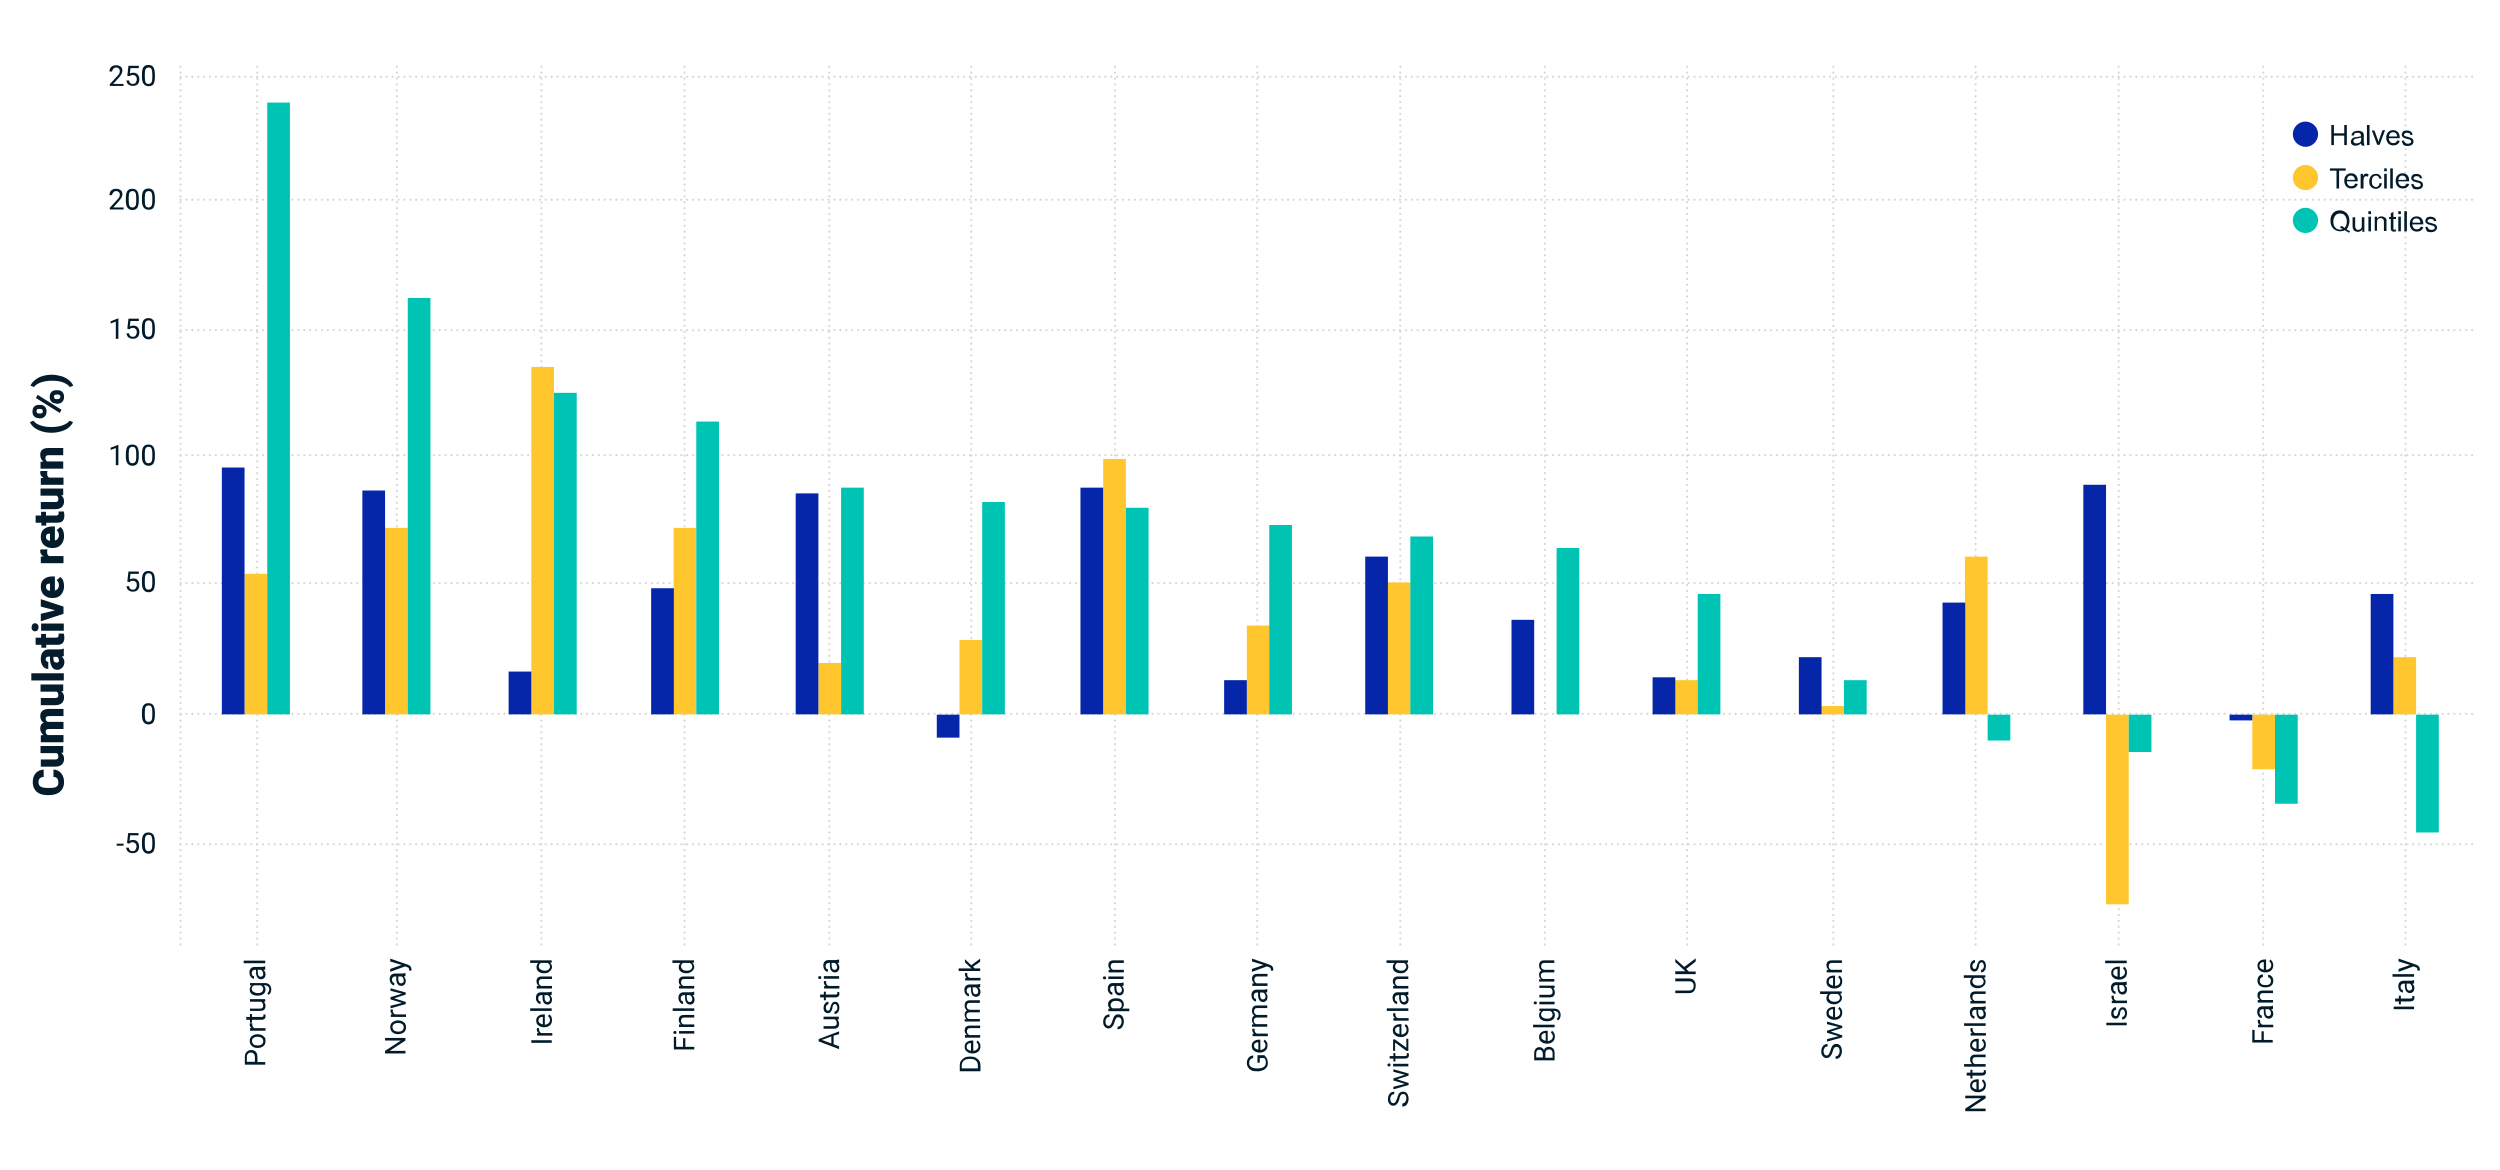 <?xml version="1.0" encoding="utf-8"?>
<!-- Generator: Adobe Illustrator 28.2.0, SVG Export Plug-In . SVG Version: 6.00 Build 0)  -->
<svg version="1.1" id="Layer_1" xmlns="http://www.w3.org/2000/svg" xmlns:xlink="http://www.w3.org/1999/xlink" x="0px" y="0px"
	 viewBox="0 0 870 407" style="enable-background:new 0 0 870 407;" xml:space="preserve">
<style type="text/css">
	.st0{fill:#051C2C;}
	
		.st1{fill:none;stroke:#D9D8D6;stroke-width:0.75;stroke-linecap:round;stroke-linejoin:bevel;stroke-miterlimit:10;stroke-dasharray:5.000000e-02,2;}
	.st2{enable-background:new    ;}
	.st3{fill:#011B2B;}
	.st4{fill:none;stroke:#263C97;stroke-width:1.5;stroke-linecap:round;stroke-linejoin:round;stroke-miterlimit:10;}
	.st5{fill:none;stroke:#FFC62E;stroke-width:1.5;stroke-linecap:round;stroke-linejoin:round;stroke-miterlimit:10;}
	.st6{fill:none;stroke:#2DBBAE;stroke-width:1.5;stroke-linecap:round;stroke-linejoin:round;stroke-miterlimit:10;}
	.st7{fill:none;stroke:#E34261;stroke-width:1.5;stroke-linecap:round;stroke-linejoin:round;stroke-miterlimit:10;}
	.st8{fill:#0626A9;}
	.st9{fill:#FFC62D;}
	.st10{fill:#00C4B3;}
	.st11{fill:#E44261;}
	
		.st12{fill:none;stroke:#D9D8D6;stroke-width:0.75;stroke-linecap:round;stroke-linejoin:round;stroke-miterlimit:10;stroke-dasharray:5.000000e-02,2;}
</style>
<g>
	<g>
		<g>
			<path class="st0" d="M18.5,267.8c0.7,0,1.4,0.2,2,0.6c0.6,0.4,1,0.9,1.3,1.5s0.5,1.4,0.5,2.3c0,1.4-0.5,2.5-1.4,3.3
				s-2.2,1.2-3.9,1.2h-0.5c-1,0-2-0.2-2.7-0.5c-0.8-0.4-1.4-0.9-1.8-1.6c-0.4-0.7-0.6-1.5-0.6-2.4c0-1.3,0.3-2.3,1-3.1
				c0.7-0.8,1.6-1.2,2.8-1.3v2.6c-0.6,0-1.1,0.2-1.4,0.5s-0.4,0.8-0.4,1.4c0,0.6,0.2,1.1,0.7,1.4s1.2,0.5,2.3,0.5h0.8
				c1.1,0,2-0.1,2.4-0.4c0.5-0.3,0.7-0.8,0.7-1.5c0-0.6-0.1-1-0.4-1.4s-0.7-0.5-1.3-0.5V267.8z"/>
			<path class="st0" d="M21.3,262c0.7,0.5,1,1.2,1,2.1c0,0.9-0.3,1.5-0.8,2c-0.5,0.4-1.2,0.7-2.2,0.7h-5.1v-2.5h5.1c0.7,0,1-0.3,1-1
				c0-0.6-0.2-1-0.6-1.2h-5.6v-2.5h7.9v2.3L21.3,262z"/>
			<path class="st0" d="M14.2,255.9l0.9-0.1c-0.7-0.6-1.1-1.3-1.1-2.3c0-1,0.4-1.7,1.2-2c-0.8-0.5-1.2-1.3-1.2-2.3
				c0-1.6,1-2.4,2.9-2.5h5.2v2.5h-5c-0.4,0-0.7,0.1-0.9,0.2s-0.3,0.4-0.3,0.7c0,0.5,0.2,0.9,0.7,1.1l0.1,0h5.4v2.5h-5
				c-0.4,0-0.7,0.1-0.9,0.2s-0.3,0.4-0.3,0.8c0,0.5,0.2,0.8,0.7,1.1h5.5v2.5h-7.9V255.9z"/>
			<path class="st0" d="M21.3,240.6c0.7,0.5,1,1.2,1,2.1c0,0.9-0.3,1.5-0.8,2c-0.5,0.4-1.2,0.7-2.2,0.7h-5.1v-2.5h5.1
				c0.7,0,1-0.3,1-1c0-0.6-0.2-1-0.6-1.2h-5.6v-2.5h7.9v2.3L21.3,240.6z"/>
			<path class="st0" d="M22.2,234.3v2.5H10.9v-2.5H22.2z"/>
			<path class="st0" d="M22.2,228.3c-0.2,0.1-0.4,0.2-0.7,0.2c0.6,0.5,0.9,1.1,0.9,1.9c0,0.7-0.2,1.4-0.7,1.9
				c-0.5,0.5-1,0.8-1.7,0.8c-0.9,0-1.5-0.3-1.9-1s-0.7-1.6-0.7-2.8v-0.8h-0.4c-0.7,0-1.1,0.3-1.1,0.9c0,0.6,0.3,0.9,0.9,0.9v2.5
				c-0.8,0-1.4-0.3-1.9-1c-0.5-0.7-0.7-1.5-0.7-2.5s0.2-1.8,0.7-2.4s1.2-0.9,2-0.9h3.5c0.7,0,1.3-0.1,1.7-0.3h0.1V228.3z
				 M20.5,229.8c0-0.3-0.1-0.6-0.2-0.8s-0.3-0.3-0.4-0.4h-1.3v0.7c0,0.9,0.4,1.3,1.2,1.3c0.2,0,0.4-0.1,0.5-0.2
				C20.5,230.3,20.5,230.1,20.5,229.8z"/>
			<path class="st0" d="M12.3,221.9h2v-1.3h1.7v1.3h3.6c0.3,0,0.5-0.1,0.6-0.2s0.2-0.3,0.2-0.6c0-0.2,0-0.4,0-0.6h1.8
				c0.1,0.4,0.2,0.9,0.2,1.4c0,0.8-0.2,1.5-0.6,1.9s-1,0.6-1.8,0.6h-3.9v1h-1.7v-1h-2V221.9z"/>
			<path class="st0" d="M12.2,219.7c-0.4,0-0.6-0.1-0.9-0.4s-0.3-0.6-0.3-1s0.1-0.7,0.3-1s0.5-0.4,0.9-0.4s0.6,0.1,0.9,0.4
				s0.3,0.6,0.3,1s-0.1,0.7-0.3,1S12.5,219.7,12.2,219.7z M22.2,217v2.5h-7.9V217H22.2z"/>
			<path class="st0" d="M19.2,212.4l-5-1.3v-2.6l7.9,2.6v2.5l-7.9,2.6v-2.6L19.2,212.4z"/>
			<path class="st0" d="M22.3,204c0,1.2-0.4,2.2-1.1,3c-0.7,0.8-1.7,1.1-2.8,1.1h-0.2c-0.8,0-1.5-0.1-2.1-0.5
				c-0.6-0.3-1.1-0.7-1.4-1.3c-0.3-0.6-0.5-1.3-0.5-2.1c0-1.1,0.3-2,1-2.6c0.7-0.6,1.7-1,2.9-1h1v4.9c0.4-0.1,0.8-0.3,1-0.6
				s0.4-0.7,0.4-1.2c0-0.8-0.3-1.4-0.8-1.8l1.3-1.1c0.4,0.3,0.8,0.7,1,1.3C22.2,202.8,22.3,203.4,22.3,204z M16,204.3
				c0,0.7,0.5,1.2,1.4,1.3v-2.5h-0.2c-0.4,0-0.7,0.1-0.9,0.3C16.1,203.6,16,203.9,16,204.3z"/>
			<path class="st0" d="M16.5,191.2l-0.1,0.8c0,0.8,0.2,1.3,0.7,1.5h5v2.5h-7.9v-2.3l1-0.1c-0.8-0.4-1.2-1-1.2-1.7
				c0-0.3,0-0.5,0.1-0.7L16.5,191.2z"/>
			<path class="st0" d="M22.3,186.6c0,1.2-0.4,2.2-1.1,3c-0.7,0.8-1.7,1.1-2.8,1.1h-0.2c-0.8,0-1.5-0.1-2.1-0.5
				c-0.6-0.3-1.1-0.7-1.4-1.3c-0.3-0.6-0.5-1.3-0.5-2.1c0-1.1,0.3-2,1-2.6c0.7-0.6,1.7-1,2.9-1h1v4.9c0.4-0.1,0.8-0.3,1-0.6
				s0.4-0.7,0.4-1.2c0-0.8-0.3-1.4-0.8-1.8l1.3-1.1c0.4,0.3,0.8,0.7,1,1.3C22.2,185.3,22.3,185.9,22.3,186.6z M16,186.9
				c0,0.7,0.5,1.2,1.4,1.3v-2.5h-0.2c-0.4,0-0.7,0.1-0.9,0.3C16.1,186.2,16,186.5,16,186.9z"/>
			<path class="st0" d="M12.3,179.4h2v-1.3h1.7v1.3h3.6c0.3,0,0.5-0.1,0.6-0.2s0.2-0.3,0.2-0.6c0-0.2,0-0.4,0-0.6h1.8
				c0.1,0.4,0.2,0.9,0.2,1.4c0,0.8-0.2,1.5-0.6,1.9s-1,0.6-1.8,0.6h-3.9v1h-1.7v-1h-2V179.4z"/>
			<path class="st0" d="M21.3,172.4c0.7,0.5,1,1.2,1,2.1c0,0.9-0.3,1.5-0.8,2c-0.5,0.4-1.2,0.7-2.2,0.7h-5.1v-2.5h5.1
				c0.7,0,1-0.3,1-1c0-0.6-0.2-1-0.6-1.2h-5.6V170h7.9v2.3L21.3,172.4z"/>
			<path class="st0" d="M16.5,163.9l-0.1,0.8c0,0.8,0.2,1.3,0.7,1.5h5v2.5h-7.9v-2.3l1-0.1c-0.8-0.4-1.2-1-1.2-1.7
				c0-0.3,0-0.5,0.1-0.7L16.5,163.9z"/>
			<path class="st0" d="M14.2,160.7l0.9-0.1c-0.7-0.5-1.1-1.3-1.1-2.3c0-0.8,0.2-1.4,0.7-1.8c0.5-0.4,1.2-0.6,2.2-0.6h5.1v2.5h-5
				c-0.4,0-0.7,0.1-0.9,0.2c-0.2,0.2-0.3,0.5-0.3,0.9c0,0.5,0.2,0.8,0.6,1.1h5.6v2.5h-7.9V160.7z"/>
			<path class="st0" d="M17.8,150.6c-1.2,0-2.3-0.2-3.3-0.5s-1.9-0.8-2.6-1.3c-0.7-0.6-1.2-1.2-1.5-1.9l1.2-0.5
				c0.5,0.7,1.3,1.2,2.4,1.6c1.1,0.4,2.3,0.6,3.8,0.6H18c1.5,0,2.7-0.2,3.8-0.6c1.1-0.4,1.9-0.9,2.4-1.6l1.2,0.5
				c-0.3,0.7-0.8,1.3-1.5,1.9c-0.7,0.6-1.6,1-2.6,1.3s-2.1,0.5-3.2,0.5H17.8z"/>
			<path class="st0" d="M13.5,145.5c-0.7,0-1.2-0.2-1.6-0.6s-0.6-1-0.6-1.7c0-0.7,0.2-1.3,0.6-1.7c0.4-0.4,0.9-0.6,1.6-0.6h0.5
				c0.7,0,1.2,0.2,1.6,0.6s0.6,1,0.6,1.7c0,0.7-0.2,1.3-0.6,1.7c-0.4,0.4-0.9,0.7-1.6,0.7H13.5z M21.4,142.6l-0.6,1.1l-8.3-5.2
				l0.6-1.1L21.4,142.6z M14.1,143.9c0.3,0,0.5-0.1,0.6-0.2c0.2-0.1,0.2-0.3,0.2-0.6c0-0.5-0.3-0.8-1-0.8h-0.4
				c-0.3,0-0.5,0.1-0.6,0.2s-0.2,0.3-0.2,0.6c0,0.2,0.1,0.4,0.2,0.6c0.2,0.1,0.4,0.2,0.6,0.2H14.1z M19.5,140.4
				c-0.7,0-1.2-0.2-1.6-0.6c-0.4-0.4-0.6-1-0.6-1.7c0-0.7,0.2-1.3,0.6-1.7s0.9-0.6,1.7-0.6h0.5c0.7,0,1.2,0.2,1.6,0.6s0.6,1,0.6,1.7
				c0,0.7-0.2,1.3-0.6,1.7c-0.4,0.4-0.9,0.7-1.6,0.7H19.5z M20.1,138.9c0.2,0,0.4-0.1,0.6-0.2c0.2-0.2,0.3-0.3,0.3-0.6
				c0-0.5-0.2-0.7-0.7-0.8l-0.7,0c-0.3,0-0.5,0.1-0.6,0.2c-0.2,0.1-0.2,0.3-0.2,0.6c0,0.2,0.1,0.4,0.2,0.6c0.1,0.1,0.3,0.2,0.6,0.2
				H20.1z"/>
			<path class="st0" d="M18,130.4c1.1,0,2.2,0.2,3.3,0.5s1.9,0.8,2.7,1.4c0.7,0.6,1.2,1.2,1.5,1.9l-1.2,0.5
				c-0.5-0.7-1.3-1.2-2.3-1.6s-2.3-0.6-3.6-0.6h-0.4c-1.5,0-2.7,0.2-3.8,0.6c-1.1,0.4-1.9,0.9-2.4,1.6l-1.2-0.5
				c0.3-0.7,0.8-1.3,1.5-1.9c0.7-0.6,1.6-1.1,2.6-1.4c1-0.3,2.1-0.5,3.2-0.5H18z"/>
		</g>
	</g>
	<g>
		<g>
			<g>
				<path class="st12" d="M62.8,328.7V21.6"/>
			</g>
			<g>
				<path class="st12" d="M138.1,328.7V21.6"/>
			</g>
			<g>
				<path class="st12" d="M288.6,328.7V21.6"/>
			</g>
			<g>
				<path class="st12" d="M437.5,328.7V21.6"/>
			</g>
			<g>
				<path class="st12" d="M487.3,328.7V21.6"/>
			</g>
			<g>
				<path class="st12" d="M587.1,328.7V21.6"/>
			</g>
			<g>
				<path class="st12" d="M638,328.7V21.6"/>
			</g>
			<g>
				<path class="st12" d="M787.6,328.7V21.6"/>
			</g>
			<g>
				<path class="st12" d="M89.5,328.7V21.6"/>
			</g>
			<g>
				<path class="st12" d="M188.4,328.7V21.6"/>
			</g>
			<g>
				<path class="st12" d="M238.2,328.7V21.6"/>
			</g>
			<g>
				<path class="st12" d="M338,328.7V21.6"/>
			</g>
			<g>
				<path class="st12" d="M388,328.7V21.6"/>
			</g>
			<g>
				<path class="st12" d="M537.6,328.7V21.6"/>
			</g>
			<g>
				<path class="st12" d="M687.5,328.7V21.6"/>
			</g>
			<g>
				<path class="st12" d="M737.3,328.7V21.6"/>
			</g>
			<g>
				<path class="st12" d="M837.1,328.7V21.6"/>
			</g>
			<g>
				<path class="st12" d="M62.8,293.8h797.9"/>
			</g>
			<g>
				<path class="st12" d="M62.8,248.4h797.9"/>
			</g>
			<g>
				<path class="st12" d="M62.8,202.9h797.9"/>
			</g>
			<g>
				<path class="st12" d="M62.8,158.4h797.9"/>
			</g>
			<g>
				<path class="st12" d="M62.8,114.9h797.9"/>
			</g>
			<g>
				<path class="st12" d="M62.8,69.5h797.9"/>
			</g>
			<g>
				<path class="st12" d="M62.8,26.7h797.9"/>
			</g>
		</g>
		<g>
			<g class="st2">
				<path class="st3" d="M43,294.3h-2.4v-0.7H43V294.3z"/>
				<path class="st3" d="M44.2,293.4l0.4-3.5h3.6v0.8h-2.9l-0.2,1.9c0.3-0.2,0.7-0.3,1.2-0.3c0.6,0,1.2,0.2,1.5,0.6
					c0.4,0.4,0.6,1,0.6,1.7c0,0.7-0.2,1.3-0.6,1.7c-0.4,0.4-0.9,0.6-1.7,0.6c-0.6,0-1.1-0.2-1.5-0.5s-0.6-0.8-0.7-1.4h0.9
					c0.1,0.4,0.2,0.7,0.4,0.9c0.2,0.2,0.5,0.3,0.9,0.3c0.4,0,0.8-0.1,1-0.4s0.4-0.7,0.4-1.2c0-0.5-0.1-0.9-0.4-1.1
					c-0.3-0.3-0.6-0.4-1-0.4c-0.4,0-0.7,0.1-0.9,0.3l-0.2,0.2L44.2,293.4z"/>
				<path class="st3" d="M53.9,293.9c0,1.1-0.2,1.8-0.5,2.4c-0.4,0.5-0.9,0.8-1.7,0.8c-0.8,0-1.3-0.3-1.7-0.8
					c-0.4-0.5-0.6-1.3-0.6-2.3v-1.2c0-1,0.2-1.8,0.5-2.3c0.4-0.5,0.9-0.8,1.7-0.8c0.8,0,1.3,0.2,1.7,0.7c0.4,0.5,0.5,1.2,0.6,2.3
					V293.9z M53,292.7c0-0.8-0.1-1.3-0.3-1.7c-0.2-0.4-0.6-0.5-1-0.5c-0.5,0-0.8,0.2-1,0.5s-0.3,0.9-0.3,1.6v1.4
					c0,0.8,0.1,1.3,0.3,1.7c0.2,0.4,0.6,0.5,1,0.5c0.4,0,0.8-0.2,1-0.5s0.3-0.9,0.3-1.6V292.7z"/>
			</g>
			<g class="st2">
				<path class="st3" d="M53.9,248.9c0,1.1-0.2,1.8-0.5,2.4c-0.4,0.5-0.9,0.8-1.7,0.8c-0.8,0-1.3-0.3-1.7-0.8
					c-0.4-0.5-0.6-1.3-0.6-2.3v-1.2c0-1,0.2-1.8,0.5-2.3c0.4-0.5,0.9-0.8,1.7-0.8c0.8,0,1.3,0.2,1.7,0.7c0.4,0.5,0.5,1.2,0.6,2.3
					V248.9z M53,247.7c0-0.8-0.1-1.3-0.3-1.7c-0.2-0.4-0.6-0.5-1-0.5c-0.5,0-0.8,0.2-1,0.5s-0.3,0.9-0.3,1.6v1.4
					c0,0.8,0.1,1.3,0.3,1.7c0.2,0.4,0.6,0.5,1,0.5c0.4,0,0.8-0.2,1-0.5s0.3-0.9,0.3-1.6V247.7z"/>
			</g>
			<g class="st2">
				<path class="st3" d="M44.3,202.4l0.4-3.5h3.6v0.8h-2.9l-0.2,1.9c0.3-0.2,0.7-0.3,1.2-0.3c0.6,0,1.2,0.2,1.5,0.6
					c0.4,0.4,0.6,1,0.6,1.7c0,0.7-0.2,1.3-0.6,1.7c-0.4,0.4-0.9,0.6-1.7,0.6c-0.6,0-1.1-0.2-1.5-0.5s-0.6-0.8-0.7-1.4h0.9
					c0.1,0.4,0.2,0.7,0.4,0.9s0.5,0.3,0.9,0.3c0.4,0,0.8-0.1,1-0.4c0.2-0.3,0.4-0.7,0.4-1.2c0-0.5-0.1-0.9-0.4-1.1
					c-0.3-0.3-0.6-0.4-1-0.4c-0.4,0-0.7,0.1-0.9,0.3l-0.2,0.2L44.3,202.4z"/>
				<path class="st3" d="M53.9,202.9c0,1.1-0.2,1.8-0.5,2.4c-0.4,0.5-0.9,0.8-1.7,0.8c-0.8,0-1.3-0.3-1.7-0.8s-0.6-1.3-0.6-2.3v-1.2
					c0-1,0.2-1.8,0.5-2.3s0.9-0.8,1.7-0.8c0.8,0,1.3,0.2,1.7,0.7c0.4,0.5,0.5,1.2,0.6,2.3V202.9z M53,201.7c0-0.8-0.1-1.3-0.3-1.7
					s-0.6-0.5-1-0.5c-0.5,0-0.8,0.2-1,0.5s-0.3,0.9-0.3,1.6v1.4c0,0.8,0.1,1.3,0.3,1.7c0.2,0.4,0.6,0.5,1,0.5c0.4,0,0.8-0.2,1-0.5
					c0.2-0.3,0.3-0.9,0.3-1.6V201.7z"/>
			</g>
			<g class="st2">
				<path class="st3" d="M41.2,161.9h-0.9v-6l-1.8,0.7v-0.8l2.6-1h0.1V161.9z"/>
				<path class="st3" d="M48.3,158.9c0,1.1-0.2,1.8-0.5,2.4c-0.4,0.5-0.9,0.8-1.7,0.8c-0.8,0-1.3-0.3-1.7-0.8s-0.6-1.3-0.6-2.3v-1.2
					c0-1,0.2-1.8,0.5-2.3s0.9-0.8,1.7-0.8c0.8,0,1.3,0.2,1.7,0.7c0.4,0.5,0.5,1.2,0.6,2.3V158.9z M47.4,157.7c0-0.8-0.1-1.3-0.3-1.7
					s-0.6-0.5-1-0.5c-0.5,0-0.8,0.2-1,0.5s-0.3,0.9-0.3,1.6v1.4c0,0.8,0.1,1.3,0.3,1.7c0.2,0.4,0.6,0.5,1,0.5c0.4,0,0.8-0.2,1-0.5
					c0.2-0.3,0.3-0.9,0.3-1.6V157.7z"/>
				<path class="st3" d="M53.9,158.9c0,1.1-0.2,1.8-0.5,2.4c-0.4,0.5-0.9,0.8-1.7,0.8c-0.8,0-1.3-0.3-1.7-0.8
					c-0.4-0.5-0.6-1.3-0.6-2.3v-1.2c0-1,0.2-1.8,0.5-2.3c0.4-0.5,0.9-0.8,1.7-0.8c0.8,0,1.3,0.2,1.7,0.7c0.4,0.5,0.5,1.2,0.6,2.3
					V158.9z M53,157.7c0-0.8-0.1-1.3-0.3-1.7c-0.2-0.4-0.6-0.5-1-0.5c-0.5,0-0.8,0.2-1,0.5s-0.3,0.9-0.3,1.6v1.4
					c0,0.8,0.1,1.3,0.3,1.7c0.2,0.4,0.6,0.5,1,0.5c0.4,0,0.8-0.2,1-0.5s0.3-0.9,0.3-1.6V157.7z"/>
			</g>
			<g class="st2">
				<path class="st3" d="M41.2,117.9h-0.9v-6l-1.8,0.7v-0.8l2.6-1h0.1V117.9z"/>
				<path class="st3" d="M44.3,114.4l0.4-3.5h3.6v0.8h-2.9l-0.2,1.9c0.3-0.2,0.7-0.3,1.2-0.3c0.6,0,1.2,0.2,1.5,0.6
					c0.4,0.4,0.6,1,0.6,1.7c0,0.7-0.2,1.3-0.6,1.7c-0.4,0.4-0.9,0.6-1.7,0.6c-0.6,0-1.1-0.2-1.5-0.5s-0.6-0.8-0.7-1.4h0.9
					c0.1,0.4,0.2,0.7,0.4,0.9s0.5,0.3,0.9,0.3c0.4,0,0.8-0.1,1-0.4c0.2-0.3,0.4-0.7,0.4-1.2c0-0.5-0.1-0.9-0.4-1.1
					c-0.3-0.3-0.6-0.4-1-0.4c-0.4,0-0.7,0.1-0.9,0.3l-0.2,0.2L44.3,114.4z"/>
				<path class="st3" d="M53.9,114.9c0,1.1-0.2,1.8-0.5,2.4c-0.4,0.5-0.9,0.8-1.7,0.8c-0.8,0-1.3-0.3-1.7-0.8
					c-0.4-0.5-0.6-1.3-0.6-2.3v-1.2c0-1,0.2-1.8,0.5-2.3c0.4-0.5,0.9-0.8,1.7-0.8c0.8,0,1.3,0.2,1.7,0.7c0.4,0.5,0.5,1.2,0.6,2.3
					V114.9z M53,113.7c0-0.8-0.1-1.3-0.3-1.7c-0.2-0.4-0.6-0.5-1-0.5c-0.5,0-0.8,0.2-1,0.5s-0.3,0.9-0.3,1.6v1.4
					c0,0.8,0.1,1.3,0.3,1.7c0.2,0.4,0.6,0.5,1,0.5c0.4,0,0.8-0.2,1-0.5s0.3-0.9,0.3-1.6V113.7z"/>
			</g>
			<g class="st2">
				<path class="st3" d="M42.9,72.9h-4.7v-0.6l2.5-2.7c0.4-0.4,0.6-0.7,0.8-1c0.1-0.3,0.2-0.5,0.2-0.8c0-0.4-0.1-0.7-0.3-0.9
					s-0.5-0.4-0.9-0.4c-0.5,0-0.8,0.1-1,0.4S39,67.4,39,67.9h-0.9c0-0.7,0.2-1.2,0.6-1.6c0.4-0.4,1-0.6,1.7-0.6
					c0.7,0,1.2,0.2,1.6,0.5c0.4,0.3,0.6,0.8,0.6,1.4c0,0.7-0.4,1.5-1.3,2.5l-1.9,2.1h3.6V72.9z"/>
				<path class="st3" d="M48.3,69.9c0,1.1-0.2,1.8-0.5,2.4c-0.4,0.5-0.9,0.8-1.7,0.8c-0.8,0-1.3-0.3-1.7-0.8S43.8,71,43.8,70v-1.2
					c0-1,0.2-1.8,0.5-2.3s0.9-0.8,1.7-0.8c0.8,0,1.3,0.2,1.7,0.7c0.4,0.5,0.5,1.2,0.6,2.3V69.9z M47.4,68.7c0-0.8-0.1-1.3-0.3-1.7
					s-0.6-0.5-1-0.5c-0.5,0-0.8,0.2-1,0.5s-0.3,0.9-0.3,1.6V70c0,0.8,0.1,1.3,0.3,1.7c0.2,0.4,0.6,0.5,1,0.5c0.4,0,0.8-0.2,1-0.5
					c0.2-0.3,0.3-0.9,0.3-1.6V68.7z"/>
				<path class="st3" d="M53.9,69.9c0,1.1-0.2,1.8-0.5,2.4C53,72.8,52.5,73,51.7,73c-0.8,0-1.3-0.3-1.7-0.8
					c-0.4-0.5-0.6-1.3-0.6-2.3v-1.2c0-1,0.2-1.8,0.5-2.3c0.4-0.5,0.9-0.8,1.7-0.8c0.8,0,1.3,0.2,1.7,0.7c0.4,0.5,0.5,1.2,0.6,2.3
					V69.9z M53,68.7c0-0.8-0.1-1.3-0.3-1.7c-0.2-0.4-0.6-0.5-1-0.5c-0.5,0-0.8,0.2-1,0.5s-0.3,0.9-0.3,1.6V70c0,0.8,0.1,1.3,0.3,1.7
					c0.2,0.4,0.6,0.5,1,0.5c0.4,0,0.8-0.2,1-0.5s0.3-0.9,0.3-1.6V68.7z"/>
			</g>
			<g class="st2">
				<path class="st3" d="M42.9,29.9h-4.7v-0.6l2.5-2.7c0.4-0.4,0.6-0.7,0.8-1c0.1-0.3,0.2-0.5,0.2-0.8c0-0.4-0.1-0.7-0.3-0.9
					s-0.5-0.4-0.9-0.4c-0.5,0-0.8,0.1-1,0.4S39,24.4,39,24.9h-0.9c0-0.7,0.2-1.2,0.6-1.6c0.4-0.4,1-0.6,1.7-0.6
					c0.7,0,1.2,0.2,1.6,0.5c0.4,0.3,0.6,0.8,0.6,1.4c0,0.7-0.4,1.5-1.3,2.5l-1.9,2.1h3.6V29.9z"/>
				<path class="st3" d="M44.3,26.4l0.4-3.5h3.6v0.8h-2.9l-0.2,1.9c0.3-0.2,0.7-0.3,1.2-0.3c0.6,0,1.2,0.2,1.5,0.6
					c0.4,0.4,0.6,1,0.6,1.7c0,0.7-0.2,1.3-0.6,1.7c-0.4,0.4-0.9,0.6-1.7,0.6c-0.6,0-1.1-0.2-1.5-0.5S44.1,28.7,44,28h0.9
					c0.1,0.4,0.2,0.7,0.4,0.9s0.5,0.3,0.9,0.3c0.4,0,0.8-0.1,1-0.4c0.2-0.3,0.4-0.7,0.4-1.2c0-0.5-0.1-0.9-0.4-1.1
					c-0.3-0.3-0.6-0.4-1-0.4c-0.4,0-0.7,0.1-0.9,0.3L45,26.5L44.3,26.4z"/>
				<path class="st3" d="M53.9,26.9c0,1.1-0.2,1.8-0.5,2.4C53,29.8,52.5,30,51.7,30c-0.8,0-1.3-0.3-1.7-0.8
					c-0.4-0.5-0.6-1.3-0.6-2.3v-1.2c0-1,0.2-1.8,0.5-2.3c0.4-0.5,0.9-0.8,1.7-0.8c0.8,0,1.3,0.2,1.7,0.7c0.4,0.5,0.5,1.2,0.6,2.3
					V26.9z M53,25.7c0-0.8-0.1-1.3-0.3-1.7c-0.2-0.4-0.6-0.5-1-0.5c-0.5,0-0.8,0.2-1,0.5s-0.3,0.9-0.3,1.6V27c0,0.8,0.1,1.3,0.3,1.7
					c0.2,0.4,0.6,0.5,1,0.5c0.4,0,0.8-0.2,1-0.5s0.3-0.9,0.3-1.6V25.7z"/>
			</g>
		</g>
		<g>
			<g>
				<g>
					<path class="st3" d="M583,340.5h4.8c0.7,0,1.2,0.2,1.6,0.6c0.4,0.4,0.7,1,0.7,1.7l0,0.2c0,0.8-0.2,1.4-0.6,1.9s-1,0.7-1.7,0.7
						H583v-0.9h4.8c0.5,0,0.9-0.1,1.2-0.4c0.3-0.3,0.4-0.7,0.4-1.2c0-0.5-0.1-0.9-0.4-1.2c-0.3-0.3-0.7-0.4-1.2-0.4H583V340.5z"/>
					<path class="st3" d="M586.8,337.2l0.9,0.9h2.4v0.9H583V338h3.5l-3.5-3.2v-1.1l3.1,2.8l4-3v1.1L586.8,337.2z"/>
				</g>
			</g>
			<g>
				<g class="st2">
					<path class="st3" d="M89.5,369.6h2.8v0.9h-7.1v-2.6c0-0.8,0.2-1.4,0.6-1.8s0.9-0.7,1.6-0.7c0.7,0,1.2,0.2,1.6,0.6
						c0.4,0.4,0.6,1.1,0.6,1.9V369.6z M88.7,369.6v-1.7c0-0.5-0.1-0.9-0.4-1.2s-0.6-0.4-1-0.4c-0.4,0-0.8,0.1-1,0.4
						c-0.3,0.3-0.4,0.6-0.4,1.1v1.7H88.7z"/>
					<path class="st3" d="M89.6,364.7c-0.5,0-1-0.1-1.4-0.3c-0.4-0.2-0.7-0.5-1-0.9c-0.2-0.4-0.3-0.8-0.3-1.2c0-0.7,0.2-1.3,0.7-1.7
						c0.5-0.4,1.2-0.7,2-0.7h0.1c0.5,0,1,0.1,1.4,0.3c0.4,0.2,0.7,0.5,1,0.8s0.3,0.8,0.3,1.3c0,0.7-0.2,1.3-0.7,1.7
						C91.1,364.5,90.5,364.7,89.6,364.7L89.6,364.7z M89.7,363.8c0.6,0,1.1-0.1,1.4-0.4c0.4-0.3,0.5-0.6,0.5-1.1
						c0-0.5-0.2-0.8-0.5-1.1c-0.4-0.3-0.9-0.4-1.5-0.4c-0.6,0-1,0.1-1.4,0.4c-0.4,0.3-0.5,0.6-0.5,1.1c0,0.4,0.2,0.8,0.5,1.1
						S89,363.8,89.7,363.8z"/>
					<path class="st3" d="M87.8,356.2c0,0.1,0,0.3,0,0.4c0,0.6,0.3,1,0.8,1.2h3.8v0.9H87v-0.9l0.6,0c-0.5-0.3-0.7-0.7-0.7-1.3
						c0-0.2,0-0.3,0.1-0.4H87.8z"/>
					<path class="st3" d="M85.7,353.9H87v-1h0.7v1H91c0.2,0,0.4,0,0.5-0.1c0.1-0.1,0.2-0.2,0.2-0.4c0-0.1,0-0.2-0.1-0.4h0.7
						c0.1,0.2,0.1,0.5,0.1,0.7c0,0.4-0.1,0.7-0.4,0.9c-0.2,0.2-0.6,0.3-1,0.3h-3.3v1H87v-1h-1.3V353.9z"/>
					<path class="st3" d="M91.8,348.6c0.4,0.4,0.6,0.9,0.6,1.5c0,0.6-0.2,1-0.5,1.3c-0.3,0.3-0.8,0.4-1.5,0.4H87V351h3.4
						c0.8,0,1.2-0.3,1.2-1c0-0.7-0.3-1.2-0.8-1.4H87v-0.9h5.3v0.9L91.8,348.6z"/>
					<path class="st3" d="M89.6,346.5c-0.8,0-1.5-0.2-2-0.6c-0.5-0.4-0.7-0.9-0.7-1.5c0-0.6,0.2-1.1,0.7-1.5l-0.6,0v-0.8h5.2
						c0.7,0,1.2,0.2,1.6,0.6c0.4,0.4,0.6,1,0.6,1.6c0,0.4-0.1,0.8-0.2,1.1c-0.2,0.4-0.4,0.6-0.7,0.8l-0.5-0.5
						c0.5-0.4,0.7-0.9,0.7-1.4c0-0.4-0.1-0.8-0.4-1s-0.6-0.4-1-0.4h-0.5c0.4,0.4,0.6,0.9,0.6,1.5c0,0.6-0.2,1.1-0.7,1.5
						S90.5,346.5,89.6,346.5z M89.7,345.6c0.6,0,1.1-0.1,1.4-0.4c0.3-0.2,0.5-0.6,0.5-1c0-0.6-0.3-1-0.8-1.3h-2.4
						c-0.5,0.3-0.8,0.7-0.8,1.2c0,0.4,0.2,0.8,0.5,1S89,345.6,89.7,345.6z"/>
					<path class="st3" d="M92.3,337.4c-0.1,0.1-0.3,0.1-0.6,0.1c0.4,0.4,0.7,0.9,0.7,1.5c0,0.5-0.1,0.9-0.4,1.3
						c-0.3,0.3-0.7,0.5-1.1,0.5c-0.5,0-1-0.2-1.3-0.6c-0.3-0.4-0.5-1-0.5-1.8v-0.9h-0.4c-0.3,0-0.6,0.1-0.8,0.3
						c-0.2,0.2-0.3,0.5-0.3,0.8c0,0.3,0.1,0.6,0.2,0.8s0.4,0.3,0.6,0.3v0.9c-0.3,0-0.5-0.1-0.8-0.3c-0.2-0.2-0.4-0.4-0.6-0.8
						c-0.1-0.3-0.2-0.7-0.2-1.1c0-0.6,0.2-1.1,0.5-1.4c0.3-0.3,0.7-0.5,1.3-0.5H91c0.5,0,0.9-0.1,1.2-0.2h0.1V337.4z M91.6,338.9
						c0-0.3-0.1-0.6-0.2-0.8s-0.3-0.4-0.6-0.6h-1.1v0.7c0,1.1,0.3,1.7,1,1.7c0.3,0,0.5-0.1,0.7-0.3S91.6,339.2,91.6,338.9z"/>
					<path class="st3" d="M92.3,334.3v0.9h-7.5v-0.9H92.3z"/>
				</g>
				<g class="st2">
					<path class="st3" d="M192,362v0.9h-7.1V362H192z"/>
					<path class="st3" d="M187.6,357.9c0,0.1,0,0.3,0,0.4c0,0.6,0.3,1,0.8,1.2h3.8v0.9h-5.3v-0.9l0.6,0c-0.5-0.3-0.7-0.7-0.7-1.3
						c0-0.2,0-0.3,0.1-0.4H187.6z"/>
					<path class="st3" d="M192.1,355c0,0.7-0.2,1.3-0.7,1.8c-0.5,0.4-1.1,0.7-1.9,0.7h-0.2c-0.5,0-1-0.1-1.4-0.3
						c-0.4-0.2-0.7-0.5-1-0.8c-0.2-0.4-0.3-0.8-0.3-1.2c0-0.7,0.2-1.2,0.7-1.6c0.5-0.4,1.1-0.6,1.9-0.6h0.4v3.6
						c0.5,0,0.9-0.2,1.3-0.5c0.3-0.3,0.5-0.7,0.5-1.1c0-0.3-0.1-0.6-0.2-0.8s-0.3-0.4-0.5-0.6l0.4-0.6
						C191.8,353.4,192.1,354.1,192.1,355z M187.4,355.1c0,0.4,0.1,0.7,0.4,0.9c0.3,0.2,0.6,0.4,1.1,0.5v-2.6h-0.1
						c-0.5,0-0.8,0.1-1.1,0.4C187.5,354.4,187.4,354.7,187.4,355.1z"/>
					<path class="st3" d="M192,350.9v0.9h-7.5v-0.9H192z"/>
					<path class="st3" d="M192,346.2c-0.1,0.1-0.3,0.1-0.6,0.1c0.4,0.4,0.7,0.9,0.7,1.5c0,0.5-0.1,0.9-0.4,1.3
						c-0.3,0.3-0.7,0.5-1.1,0.5c-0.5,0-1-0.2-1.3-0.6c-0.3-0.4-0.5-1-0.5-1.8v-0.9h-0.4c-0.3,0-0.6,0.1-0.8,0.3
						c-0.2,0.2-0.3,0.5-0.3,0.8c0,0.3,0.1,0.6,0.2,0.8c0.2,0.2,0.4,0.3,0.6,0.3v0.9c-0.3,0-0.5-0.1-0.8-0.3
						c-0.2-0.2-0.4-0.4-0.6-0.8s-0.2-0.7-0.2-1.1c0-0.6,0.2-1.1,0.5-1.4c0.3-0.3,0.7-0.5,1.3-0.5h2.4c0.5,0,0.9-0.1,1.2-0.2h0.1
						V346.2z M191.4,347.7c0-0.3-0.1-0.6-0.2-0.8s-0.3-0.4-0.6-0.6h-1.1v0.7c0,1.1,0.3,1.7,1,1.7c0.3,0,0.5-0.1,0.7-0.3
						C191.3,348.2,191.4,348,191.4,347.7z"/>
					<path class="st3" d="M186.8,343.1l0.7,0c-0.5-0.4-0.8-0.9-0.8-1.6c0-1.1,0.6-1.7,1.9-1.7h3.5v0.9h-3.5c-0.4,0-0.7,0.1-0.8,0.3
						s-0.3,0.4-0.3,0.8c0,0.3,0.1,0.6,0.2,0.8c0.2,0.2,0.4,0.4,0.6,0.5h3.8v0.9h-5.3V343.1z"/>
					<path class="st3" d="M189.4,338.7c-0.8,0-1.5-0.2-2-0.6c-0.5-0.4-0.7-0.9-0.7-1.5c0-0.6,0.2-1.1,0.6-1.5h-2.8v-0.9h7.5v0.8
						l-0.6,0c0.4,0.4,0.7,0.9,0.7,1.5c0,0.6-0.3,1.1-0.8,1.5C190.9,338.5,190.2,338.7,189.4,338.7L189.4,338.7z M189.5,337.8
						c0.6,0,1.1-0.1,1.4-0.4s0.5-0.6,0.5-1c0-0.6-0.3-1-0.8-1.3h-2.4c-0.5,0.3-0.7,0.7-0.7,1.2c0,0.4,0.2,0.8,0.5,1
						S188.8,337.8,189.5,337.8z"/>
				</g>
				<g class="st2">
					<path class="st3" d="M238.5,361.3v3h3.1v0.9h-7.1v-4.4h0.8v3.5h2.4v-3H238.5z"/>
					<path class="st3" d="M234.9,359.8c-0.1,0-0.3,0-0.4-0.1s-0.2-0.2-0.2-0.4s0.1-0.3,0.2-0.4s0.2-0.1,0.4-0.1s0.3,0,0.4,0.1
						s0.1,0.2,0.1,0.4s0,0.3-0.1,0.4S235.1,359.8,234.9,359.8z M241.6,358.8v0.9h-5.3v-0.9H241.6z"/>
					<path class="st3" d="M236.3,356.5l0.7,0c-0.5-0.4-0.8-0.9-0.8-1.6c0-1.1,0.6-1.7,1.9-1.7h3.5v0.9h-3.5c-0.4,0-0.7,0.1-0.8,0.3
						c-0.2,0.2-0.3,0.4-0.3,0.8c0,0.3,0.1,0.6,0.2,0.8c0.2,0.2,0.4,0.4,0.6,0.5h3.8v0.9h-5.3V356.5z"/>
					<path class="st3" d="M241.6,350.9v0.9h-7.5v-0.9H241.6z"/>
					<path class="st3" d="M241.6,346.2c-0.1,0.1-0.3,0.1-0.6,0.1c0.4,0.4,0.7,0.9,0.7,1.5c0,0.5-0.1,0.9-0.4,1.3
						c-0.3,0.3-0.7,0.5-1.1,0.5c-0.5,0-1-0.2-1.3-0.6c-0.3-0.4-0.5-1-0.5-1.8v-0.9H238c-0.3,0-0.6,0.1-0.8,0.3
						c-0.2,0.2-0.3,0.5-0.3,0.8c0,0.3,0.1,0.6,0.2,0.8c0.2,0.2,0.4,0.3,0.6,0.3v0.9c-0.3,0-0.5-0.1-0.8-0.3
						c-0.2-0.2-0.4-0.4-0.6-0.8s-0.2-0.7-0.2-1.1c0-0.6,0.2-1.1,0.5-1.4c0.3-0.3,0.7-0.5,1.3-0.5h2.4c0.5,0,0.9-0.1,1.2-0.2h0.1
						V346.2z M240.9,347.7c0-0.3-0.1-0.6-0.2-0.8s-0.3-0.4-0.6-0.6H239v0.7c0,1.1,0.3,1.7,1,1.7c0.3,0,0.5-0.1,0.7-0.3
						C240.8,348.2,240.9,348,240.9,347.7z"/>
					<path class="st3" d="M236.3,343.1l0.7,0c-0.5-0.4-0.8-0.9-0.8-1.6c0-1.1,0.6-1.7,1.9-1.7h3.5v0.9h-3.5c-0.4,0-0.7,0.1-0.8,0.3
						s-0.3,0.4-0.3,0.8c0,0.3,0.1,0.6,0.2,0.8c0.2,0.2,0.4,0.4,0.6,0.5h3.8v0.9h-5.3V343.1z"/>
					<path class="st3" d="M238.9,338.7c-0.8,0-1.5-0.2-2-0.6c-0.5-0.4-0.7-0.9-0.7-1.5c0-0.6,0.2-1.1,0.6-1.5h-2.8v-0.9h7.5v0.8
						l-0.6,0c0.4,0.4,0.7,0.9,0.7,1.5c0,0.6-0.3,1.1-0.8,1.5S239.8,338.7,238.9,338.7L238.9,338.7z M239,337.8
						c0.6,0,1.1-0.1,1.4-0.4c0.3-0.2,0.5-0.6,0.5-1c0-0.6-0.3-1-0.8-1.3h-2.4c-0.5,0.3-0.7,0.7-0.7,1.2c0,0.4,0.2,0.8,0.5,1
						C237.8,337.7,238.3,337.8,239,337.8z"/>
				</g>
				<g class="st2">
					<path class="st3" d="M141.1,361.2v0.9l-5.5,3.6h5.5v0.9H134v-0.9l5.5-3.6H134v-0.9H141.1z"/>
					<path class="st3" d="M138.5,359.9c-0.5,0-1-0.1-1.4-0.3c-0.4-0.2-0.7-0.5-1-0.9c-0.2-0.4-0.3-0.8-0.3-1.2
						c0-0.7,0.2-1.3,0.7-1.7s1.2-0.7,2-0.7h0.1c0.5,0,1,0.1,1.4,0.3c0.4,0.2,0.7,0.5,1,0.8c0.2,0.4,0.3,0.8,0.3,1.3
						c0,0.7-0.2,1.3-0.7,1.7S139.3,359.9,138.5,359.9L138.5,359.9z M138.6,359c0.6,0,1.1-0.1,1.4-0.4s0.5-0.6,0.5-1.1
						c0-0.5-0.2-0.8-0.5-1.1c-0.4-0.3-0.9-0.4-1.5-0.4c-0.6,0-1,0.1-1.4,0.4c-0.4,0.3-0.5,0.6-0.5,1.1c0,0.4,0.2,0.8,0.5,1.1
						C137.4,358.8,137.9,359,138.6,359z"/>
					<path class="st3" d="M136.7,351.4c0,0.1,0,0.3,0,0.4c0,0.6,0.3,1,0.8,1.2h3.8v0.9h-5.3v-0.9l0.6,0c-0.5-0.3-0.7-0.7-0.7-1.3
						c0-0.2,0-0.3,0.1-0.4H136.7z"/>
					<path class="st3" d="M139.9,345.8l-4-1v-0.9l5.3,1.5v0.7l-4,1.3l4,1.3v0.7l-5.3,1.5V350l4-1l-4-1.2V347L139.9,345.8z"/>
					<path class="st3" d="M141.1,339.7c-0.1,0.1-0.3,0.1-0.6,0.1c0.4,0.4,0.7,0.9,0.7,1.5c0,0.5-0.1,0.9-0.4,1.3
						c-0.3,0.3-0.7,0.5-1.1,0.5c-0.5,0-1-0.2-1.3-0.6c-0.3-0.4-0.5-1-0.5-1.8v-0.9h-0.4c-0.3,0-0.6,0.1-0.8,0.3
						c-0.2,0.2-0.3,0.5-0.3,0.8c0,0.3,0.1,0.6,0.2,0.8s0.4,0.3,0.6,0.3v0.9c-0.3,0-0.5-0.1-0.8-0.3c-0.2-0.2-0.4-0.4-0.6-0.8
						c-0.1-0.3-0.2-0.7-0.2-1.1c0-0.6,0.2-1.1,0.5-1.4c0.3-0.3,0.7-0.5,1.3-0.5h2.4c0.5,0,0.9-0.1,1.2-0.2h0.1V339.7z M140.5,341.2
						c0-0.3-0.1-0.6-0.2-0.8c-0.1-0.3-0.3-0.4-0.6-0.6h-1.1v0.7c0,1.1,0.3,1.7,1,1.7c0.3,0,0.5-0.1,0.7-0.3S140.5,341.5,140.5,341.2
						z"/>
					<path class="st3" d="M139.8,335.8l-4-1.2v-1l6.1,2.1c0.9,0.3,1.3,0.9,1.3,1.6l0,0.2l-0.1,0.3h-0.7l0-0.2c0-0.3-0.1-0.5-0.2-0.7
						c-0.1-0.2-0.3-0.3-0.7-0.4l-0.5-0.2l-5.2,1.9v-1L139.8,335.8z"/>
				</g>
				<g class="st2">
					<path class="st3" d="M290.1,360.4v3l1.9,0.7v1l-7.1-2.7v-0.8l7.1-2.7v1L290.1,360.4z M289.3,363.1v-2.4l-3.3,1.2L289.3,363.1z"
						/>
					<path class="st3" d="M291.4,354.8c0.4,0.4,0.6,0.9,0.6,1.5c0,0.6-0.2,1-0.5,1.3c-0.3,0.3-0.8,0.4-1.5,0.4h-3.4v-0.9h3.4
						c0.8,0,1.2-0.3,1.2-1c0-0.7-0.3-1.2-0.8-1.4h-3.8v-0.9h5.3v0.9L291.4,354.8z"/>
					<path class="st3" d="M290.6,349.4c-0.2,0-0.4,0.1-0.6,0.3c-0.1,0.2-0.3,0.5-0.3,1c-0.1,0.5-0.2,0.8-0.4,1.1
						c-0.1,0.3-0.3,0.5-0.5,0.6c-0.2,0.1-0.4,0.2-0.7,0.2c-0.4,0-0.8-0.2-1.1-0.5s-0.4-0.8-0.4-1.4c0-0.6,0.2-1.1,0.5-1.5
						s0.7-0.6,1.2-0.6v0.9c-0.2,0-0.5,0.1-0.6,0.3c-0.2,0.2-0.3,0.5-0.3,0.8c0,0.3,0.1,0.6,0.2,0.8s0.3,0.3,0.6,0.3
						c0.2,0,0.4-0.1,0.5-0.3s0.2-0.5,0.3-0.9s0.2-0.8,0.4-1.1s0.3-0.5,0.5-0.6c0.2-0.1,0.4-0.2,0.7-0.2c0.5,0,0.9,0.2,1.1,0.6
						c0.3,0.4,0.4,0.9,0.4,1.5c0,0.4-0.1,0.8-0.2,1.1c-0.1,0.3-0.4,0.6-0.6,0.8c-0.3,0.2-0.6,0.3-0.9,0.3v-0.9
						c0.3,0,0.5-0.1,0.7-0.4c0.2-0.2,0.3-0.5,0.3-0.9c0-0.3-0.1-0.6-0.2-0.8C291,349.5,290.8,349.4,290.6,349.4z"/>
					<path class="st3" d="M285.4,346.1h1.3v-1h0.7v1h3.3c0.2,0,0.4,0,0.5-0.1c0.1-0.1,0.2-0.2,0.2-0.4c0-0.1,0-0.2-0.1-0.4h0.7
						c0.1,0.2,0.1,0.5,0.1,0.7c0,0.4-0.1,0.7-0.4,0.9c-0.2,0.2-0.6,0.3-1,0.3h-3.3v1h-0.7v-1h-1.3V346.1z"/>
					<path class="st3" d="M287.5,341.5c0,0.1,0,0.3,0,0.4c0,0.6,0.3,1,0.8,1.2h3.8v0.9h-5.3v-0.9l0.6,0c-0.5-0.3-0.7-0.7-0.7-1.3
						c0-0.2,0-0.3,0.1-0.4H287.5z"/>
					<path class="st3" d="M285.3,340.7c-0.1,0-0.3,0-0.4-0.1s-0.2-0.2-0.2-0.4s0.1-0.3,0.2-0.4c0.1-0.1,0.2-0.1,0.4-0.1
						s0.3,0,0.4,0.1c0.1,0.1,0.1,0.2,0.1,0.4s0,0.3-0.1,0.4S285.4,340.7,285.3,340.7z M292,339.7v0.9h-5.3v-0.9H292z"/>
					<path class="st3" d="M292,335c-0.1,0.1-0.3,0.1-0.6,0.1c0.4,0.4,0.7,0.9,0.7,1.5c0,0.5-0.1,0.9-0.4,1.3
						c-0.3,0.3-0.7,0.5-1.1,0.5c-0.5,0-1-0.2-1.3-0.6c-0.3-0.4-0.5-1-0.5-1.8v-0.9h-0.4c-0.3,0-0.6,0.1-0.8,0.3
						c-0.2,0.2-0.3,0.5-0.3,0.8c0,0.3,0.1,0.6,0.2,0.8s0.4,0.3,0.6,0.3v0.9c-0.3,0-0.5-0.1-0.8-0.3c-0.2-0.2-0.4-0.4-0.6-0.8
						c-0.1-0.3-0.2-0.7-0.2-1.1c0-0.6,0.2-1.1,0.5-1.4c0.3-0.3,0.7-0.5,1.3-0.5h2.4c0.5,0,0.9-0.1,1.2-0.2h0.1V335z M291.3,336.5
						c0-0.3-0.1-0.6-0.2-0.8s-0.3-0.4-0.6-0.6h-1.1v0.7c0,1.1,0.3,1.7,1,1.7c0.3,0,0.5-0.1,0.7-0.3S291.3,336.8,291.3,336.5z"/>
				</g>
				<g class="st2">
					<path class="st3" d="M487,382.4c-0.2,0.8-0.5,1.4-0.9,1.8c-0.3,0.4-0.8,0.6-1.2,0.6c-0.6,0-1-0.2-1.4-0.7
						c-0.4-0.4-0.5-1-0.5-1.7c0-0.5,0.1-0.9,0.3-1.3c0.2-0.4,0.4-0.7,0.8-0.9c0.3-0.2,0.7-0.3,1.1-0.3v0.9c-0.4,0-0.8,0.1-1,0.4
						c-0.2,0.3-0.4,0.7-0.4,1.2c0,0.5,0.1,0.8,0.3,1.1c0.2,0.3,0.5,0.4,0.8,0.4c0.3,0,0.5-0.1,0.7-0.4s0.4-0.7,0.6-1.3
						c0.2-0.6,0.3-1.1,0.5-1.4c0.2-0.3,0.4-0.6,0.7-0.7c0.3-0.2,0.6-0.2,0.9-0.2c0.6,0,1,0.2,1.4,0.7c0.3,0.5,0.5,1.1,0.5,1.8
						c0,0.5-0.1,0.9-0.3,1.4c-0.2,0.4-0.4,0.8-0.8,1c-0.3,0.2-0.7,0.3-1.1,0.3V384c0.4,0,0.8-0.2,1-0.5c0.2-0.3,0.4-0.7,0.4-1.3
						c0-0.5-0.1-0.9-0.3-1.1c-0.2-0.3-0.5-0.4-0.8-0.4s-0.6,0.1-0.8,0.4C487.3,381.3,487.1,381.7,487,382.4z"/>
					<path class="st3" d="M488.9,374l-4-1v-0.9l5.3,1.5v0.7l-4,1.3l4,1.3v0.7l-5.3,1.5v-0.9l4-1l-4-1.2v-0.7L488.9,374z"/>
					<path class="st3" d="M483.4,371.1c-0.1,0-0.3,0-0.4-0.1s-0.2-0.2-0.2-0.4s0.1-0.3,0.2-0.4s0.2-0.1,0.4-0.1s0.3,0,0.4,0.1
						s0.1,0.2,0.1,0.4s0,0.3-0.1,0.4S483.6,371.1,483.4,371.1z M490.1,370.2v0.9h-5.3v-0.9H490.1z"/>
					<path class="st3" d="M483.6,367.5h1.3v-1h0.7v1h3.3c0.2,0,0.4,0,0.5-0.1c0.1-0.1,0.2-0.2,0.2-0.5c0-0.1,0-0.2-0.1-0.4h0.7
						c0.1,0.2,0.1,0.5,0.1,0.7c0,0.4-0.1,0.7-0.4,0.9c-0.2,0.2-0.6,0.3-1,0.3h-3.3v1h-0.7v-1h-1.3V367.5z"/>
					<path class="st3" d="M489.4,364.6v-3.1h0.7v4.2h-0.7l-3.9-2.9v2.9h-0.7v-4h0.6L489.4,364.6z"/>
					<path class="st3" d="M490.2,358.4c0,0.7-0.2,1.3-0.7,1.8c-0.5,0.4-1.1,0.7-1.9,0.7h-0.2c-0.5,0-1-0.1-1.4-0.3
						c-0.4-0.2-0.7-0.5-1-0.8c-0.2-0.4-0.3-0.8-0.3-1.2c0-0.7,0.2-1.2,0.7-1.6s1.1-0.6,1.9-0.6h0.4v3.6c0.5,0,0.9-0.2,1.3-0.5
						c0.3-0.3,0.5-0.7,0.5-1.1c0-0.3-0.1-0.6-0.2-0.8c-0.1-0.2-0.3-0.4-0.5-0.6l0.4-0.6C489.9,356.8,490.2,357.5,490.2,358.4z
						 M485.5,358.5c0,0.4,0.1,0.7,0.4,0.9c0.3,0.2,0.6,0.4,1.1,0.5v-2.6h-0.1c-0.5,0-0.8,0.2-1.1,0.4
						C485.6,357.8,485.5,358.1,485.5,358.5z"/>
					<path class="st3" d="M485.6,352.7c0,0.1,0,0.3,0,0.4c0,0.6,0.3,1,0.8,1.2h3.8v0.9h-5.3v-0.9l0.6,0c-0.5-0.3-0.7-0.7-0.7-1.3
						c0-0.2,0-0.3,0.1-0.4H485.6z"/>
					<path class="st3" d="M490.1,350.9v0.9h-7.5v-0.9H490.1z"/>
					<path class="st3" d="M490.1,346.2c-0.1,0.1-0.3,0.1-0.6,0.1c0.4,0.4,0.7,0.9,0.7,1.5c0,0.5-0.1,0.9-0.4,1.3
						c-0.3,0.3-0.7,0.5-1.1,0.5c-0.5,0-1-0.2-1.3-0.6c-0.3-0.4-0.5-1-0.5-1.8v-0.9h-0.4c-0.3,0-0.6,0.1-0.8,0.3
						c-0.2,0.2-0.3,0.5-0.3,0.8c0,0.3,0.1,0.6,0.2,0.8s0.4,0.3,0.6,0.3v0.9c-0.3,0-0.5-0.1-0.8-0.3c-0.2-0.2-0.4-0.4-0.6-0.8
						c-0.1-0.3-0.2-0.7-0.2-1.1c0-0.6,0.2-1.1,0.5-1.4c0.3-0.3,0.7-0.5,1.3-0.5h2.4c0.5,0,0.9-0.1,1.2-0.2h0.1V346.2z M489.4,347.7
						c0-0.3-0.1-0.6-0.2-0.8c-0.1-0.3-0.3-0.4-0.6-0.6h-1.1v0.7c0,1.1,0.3,1.7,1,1.7c0.3,0,0.5-0.1,0.7-0.3S489.4,348,489.4,347.7z"
						/>
					<path class="st3" d="M484.8,343.1l0.7,0c-0.5-0.4-0.8-0.9-0.8-1.6c0-1.1,0.6-1.7,1.9-1.7h3.5v0.9h-3.5c-0.4,0-0.7,0.1-0.8,0.3
						c-0.2,0.2-0.3,0.4-0.3,0.8c0,0.3,0.1,0.6,0.2,0.8c0.2,0.2,0.4,0.4,0.6,0.5h3.8v0.9h-5.3V343.1z"/>
					<path class="st3" d="M487.4,338.7c-0.8,0-1.5-0.2-2-0.6c-0.5-0.4-0.7-0.9-0.7-1.5c0-0.6,0.2-1.1,0.6-1.5h-2.8v-0.9h7.5v0.8
						l-0.6,0c0.4,0.4,0.7,0.9,0.7,1.5c0,0.6-0.3,1.1-0.8,1.5C489,338.5,488.3,338.7,487.4,338.7L487.4,338.7z M487.5,337.8
						c0.6,0,1.1-0.1,1.4-0.4s0.5-0.6,0.5-1c0-0.6-0.3-1-0.8-1.3h-2.4c-0.5,0.3-0.7,0.7-0.7,1.2c0,0.4,0.2,0.8,0.5,1
						S486.9,337.8,487.5,337.8z"/>
				</g>
				<g class="st2">
					<path class="st3" d="M787.8,358.9v3h3.1v0.9h-7.1v-4.4h0.8v3.5h2.4v-3H787.8z"/>
					<path class="st3" d="M786.5,355c0,0.1,0,0.3,0,0.4c0,0.6,0.3,1,0.8,1.2h3.8v0.9h-5.3v-0.9l0.6,0c-0.5-0.3-0.7-0.7-0.7-1.3
						c0-0.2,0-0.3,0.1-0.4H786.5z"/>
					<path class="st3" d="M791,351.1c-0.1,0.1-0.3,0.1-0.6,0.1c0.4,0.4,0.7,0.9,0.7,1.5c0,0.5-0.1,0.9-0.4,1.3
						c-0.3,0.3-0.7,0.5-1.1,0.5c-0.6,0-1-0.2-1.3-0.6c-0.3-0.4-0.5-1-0.5-1.8v-0.9h-0.4c-0.3,0-0.6,0.1-0.8,0.3s-0.3,0.5-0.3,0.8
						c0,0.3,0.1,0.6,0.2,0.8c0.2,0.2,0.4,0.3,0.6,0.3v0.9c-0.3,0-0.5-0.1-0.8-0.3c-0.2-0.2-0.4-0.4-0.6-0.8
						c-0.1-0.3-0.2-0.7-0.2-1.1c0-0.6,0.2-1.1,0.5-1.4c0.3-0.3,0.7-0.5,1.3-0.5h2.4c0.5,0,0.9-0.1,1.2-0.2h0.1V351.1z M790.3,352.6
						c0-0.3-0.1-0.6-0.2-0.8c-0.1-0.3-0.3-0.4-0.6-0.6h-1.1v0.7c0,1.1,0.3,1.7,1,1.7c0.3,0,0.5-0.1,0.7-0.3
						C790.2,353.1,790.3,352.9,790.3,352.6z"/>
					<path class="st3" d="M785.7,348l0.7,0c-0.5-0.4-0.8-0.9-0.8-1.6c0-1.1,0.6-1.7,1.9-1.7h3.5v0.9h-3.5c-0.4,0-0.7,0.1-0.8,0.3
						c-0.2,0.2-0.3,0.4-0.3,0.8c0,0.3,0.1,0.6,0.2,0.8c0.2,0.2,0.4,0.4,0.6,0.5h3.8v0.9h-5.3V348z"/>
					<path class="st3" d="M790.3,341.3c0-0.3-0.1-0.6-0.3-0.8s-0.4-0.4-0.7-0.4v-0.9c0.3,0,0.6,0.1,0.9,0.3s0.5,0.4,0.7,0.8
						c0.2,0.3,0.2,0.7,0.2,1c0,0.7-0.2,1.3-0.7,1.7c-0.5,0.4-1.1,0.6-2,0.6h-0.2c-0.5,0-1-0.1-1.4-0.3s-0.7-0.5-0.9-0.8
						c-0.2-0.4-0.3-0.8-0.3-1.3c0-0.6,0.2-1.1,0.5-1.5c0.4-0.4,0.8-0.6,1.4-0.6v0.9c-0.3,0-0.6,0.2-0.8,0.4
						c-0.2,0.2-0.3,0.5-0.3,0.9c0,0.5,0.2,0.8,0.5,1.1c0.3,0.3,0.8,0.4,1.4,0.4h0.2c0.6,0,1.1-0.1,1.4-0.4
						C790.2,342.1,790.3,341.7,790.3,341.3z"/>
					<path class="st3" d="M791.1,335.9c0,0.7-0.2,1.3-0.7,1.8c-0.5,0.4-1.1,0.7-1.9,0.7h-0.2c-0.5,0-1-0.1-1.4-0.3
						c-0.4-0.2-0.7-0.5-1-0.8c-0.2-0.4-0.3-0.8-0.3-1.2c0-0.7,0.2-1.2,0.7-1.6c0.5-0.4,1.1-0.6,1.9-0.6h0.4v3.6
						c0.5,0,0.9-0.2,1.3-0.5c0.3-0.3,0.5-0.7,0.5-1.1c0-0.3-0.1-0.6-0.2-0.8c-0.1-0.2-0.3-0.4-0.5-0.6l0.4-0.6
						C790.7,334.4,791.1,335.1,791.1,335.9z M786.3,336.1c0,0.4,0.1,0.7,0.4,0.9c0.3,0.2,0.6,0.4,1.1,0.5v-2.7h-0.1
						c-0.5,0-0.8,0.2-1.1,0.4C786.5,335.4,786.3,335.7,786.3,336.1z"/>
				</g>
				<g class="st2">
					<path class="st3" d="M341.1,372.8h-7.1v-2c0-0.6,0.1-1.2,0.4-1.6s0.7-0.8,1.2-1.1c0.5-0.3,1.1-0.4,1.7-0.4h0.5
						c0.7,0,1.3,0.1,1.8,0.4c0.5,0.3,0.9,0.6,1.2,1.1s0.4,1,0.4,1.7V372.8z M334.7,371.8h5.6v-1c0-0.7-0.2-1.3-0.7-1.7
						c-0.4-0.4-1.1-0.6-1.9-0.6h-0.4c-0.8,0-1.4,0.2-1.9,0.6c-0.4,0.4-0.7,0.9-0.7,1.6V371.8z"/>
					<path class="st3" d="M341.2,364.1c0,0.7-0.2,1.3-0.7,1.8c-0.5,0.4-1.1,0.7-1.9,0.7h-0.2c-0.5,0-1-0.1-1.4-0.3
						c-0.4-0.2-0.7-0.5-1-0.8c-0.2-0.4-0.3-0.8-0.3-1.2c0-0.7,0.2-1.2,0.7-1.6c0.5-0.4,1.1-0.6,1.9-0.6h0.4v3.6
						c0.5,0,0.9-0.2,1.3-0.5c0.3-0.3,0.5-0.7,0.5-1.1c0-0.3-0.1-0.6-0.2-0.8s-0.3-0.4-0.5-0.6l0.4-0.6
						C340.8,362.6,341.2,363.3,341.2,364.1z M336.4,364.3c0,0.4,0.1,0.7,0.4,0.9c0.3,0.2,0.6,0.4,1.1,0.5V363h-0.1
						c-0.5,0-0.8,0.1-1.1,0.4C336.5,363.6,336.4,363.9,336.4,364.3z"/>
					<path class="st3" d="M335.8,360.2l0.7,0c-0.5-0.4-0.8-0.9-0.8-1.6c0-1.1,0.6-1.7,1.9-1.7h3.5v0.9h-3.5c-0.4,0-0.7,0.1-0.8,0.3
						c-0.2,0.2-0.3,0.4-0.3,0.8c0,0.3,0.1,0.6,0.2,0.8c0.2,0.2,0.4,0.4,0.6,0.5h3.8v0.9h-5.3V360.2z"/>
					<path class="st3" d="M335.8,354.7l0.6,0c-0.5-0.4-0.7-0.9-0.7-1.6c0-0.7,0.3-1.2,0.8-1.5c-0.3-0.2-0.5-0.4-0.6-0.7
						c-0.2-0.3-0.2-0.6-0.2-1c0-1.2,0.6-1.8,1.8-1.8h3.5v0.9h-3.5c-0.4,0-0.7,0.1-0.8,0.3c-0.2,0.2-0.3,0.5-0.3,0.9
						c0,0.3,0.1,0.6,0.3,0.8c0.2,0.2,0.5,0.4,0.8,0.4h3.5v0.9h-3.5c-0.8,0-1.2,0.4-1.2,1.1c0,0.6,0.3,1,0.8,1.2h3.9v0.9h-5.3V354.7z
						"/>
					<path class="st3" d="M341.1,343.5c-0.1,0.1-0.3,0.1-0.6,0.1c0.4,0.4,0.7,0.9,0.7,1.5c0,0.5-0.1,0.9-0.4,1.3
						c-0.3,0.3-0.7,0.5-1.1,0.5c-0.5,0-1-0.2-1.3-0.6c-0.3-0.4-0.5-1-0.5-1.8v-0.9h-0.4c-0.3,0-0.6,0.1-0.8,0.3
						c-0.2,0.2-0.3,0.5-0.3,0.8c0,0.3,0.1,0.6,0.2,0.8s0.4,0.3,0.6,0.3v0.9c-0.3,0-0.5-0.1-0.8-0.3c-0.2-0.2-0.4-0.4-0.6-0.8
						c-0.1-0.3-0.2-0.7-0.2-1.1c0-0.6,0.2-1.1,0.5-1.4c0.3-0.3,0.7-0.5,1.3-0.5h2.4c0.5,0,0.9-0.1,1.2-0.2h0.1V343.5z M340.4,345
						c0-0.3-0.1-0.6-0.2-0.8s-0.3-0.4-0.6-0.6h-1.1v0.7c0,1.1,0.3,1.7,1,1.7c0.3,0,0.5-0.1,0.7-0.3S340.4,345.3,340.4,345z"/>
					<path class="st3" d="M336.6,338.7c0,0.1,0,0.3,0,0.4c0,0.6,0.3,1,0.8,1.2h3.8v0.9h-5.3v-0.9l0.6,0c-0.5-0.3-0.7-0.7-0.7-1.3
						c0-0.2,0-0.3,0.1-0.4H336.6z"/>
					<path class="st3" d="M338.6,336.4l0.6,0.6h1.9v0.9h-7.5V337h4.5l-0.6-0.5l-1.7-1.6v-1.1l2.2,2.1l3.1-2.3v1.1L338.6,336.4z"/>
				</g>
				<g class="st2">
					<path class="st3" d="M440.1,367.4c0.3,0.2,0.6,0.6,0.8,1c0.2,0.4,0.3,0.9,0.3,1.5c0,0.6-0.1,1.1-0.4,1.5
						c-0.3,0.4-0.7,0.8-1.2,1s-1.1,0.4-1.7,0.4h-0.6c-1.1,0-1.9-0.2-2.5-0.8s-0.9-1.2-0.9-2.1c0-0.7,0.2-1.3,0.6-1.8
						c0.4-0.5,0.9-0.7,1.6-0.8v0.9c-0.9,0.2-1.4,0.7-1.4,1.7c0,0.6,0.2,1.1,0.7,1.4s1.1,0.5,1.9,0.5h0.6c0.8,0,1.4-0.2,1.9-0.5
						s0.7-0.9,0.7-1.5c0-0.4,0-0.7-0.1-0.9s-0.2-0.5-0.4-0.7h-1.6v1.6h-0.8v-2.6H440.1z"/>
					<path class="st3" d="M441.1,363.8c0,0.7-0.2,1.3-0.7,1.8c-0.5,0.4-1.1,0.7-1.9,0.7h-0.2c-0.5,0-1-0.1-1.4-0.3
						c-0.4-0.2-0.7-0.5-1-0.8c-0.2-0.4-0.3-0.8-0.3-1.2c0-0.7,0.2-1.2,0.7-1.6s1.1-0.6,1.9-0.6h0.4v3.6c0.5,0,0.9-0.2,1.3-0.5
						c0.3-0.3,0.5-0.7,0.5-1.1c0-0.3-0.1-0.6-0.2-0.8c-0.1-0.2-0.3-0.4-0.5-0.6l0.4-0.6C440.8,362.3,441.1,362.9,441.1,363.8z
						 M436.4,363.9c0,0.4,0.1,0.7,0.4,0.9c0.3,0.2,0.6,0.4,1.1,0.5v-2.6h-0.1c-0.5,0-0.8,0.2-1.1,0.4
						C436.5,363.2,436.4,363.5,436.4,363.9z"/>
					<path class="st3" d="M436.6,358.1c0,0.1,0,0.3,0,0.4c0,0.6,0.3,1,0.8,1.2h3.8v0.9h-5.3v-0.9l0.6,0c-0.5-0.3-0.7-0.7-0.7-1.3
						c0-0.2,0-0.3,0.1-0.4H436.6z"/>
					<path class="st3" d="M435.8,356.5l0.6,0c-0.5-0.4-0.7-0.9-0.7-1.6c0-0.7,0.3-1.2,0.8-1.5c-0.3-0.2-0.5-0.4-0.6-0.7
						c-0.2-0.3-0.2-0.6-0.2-1c0-1.2,0.6-1.8,1.8-1.8h3.5v0.9h-3.5c-0.4,0-0.7,0.1-0.8,0.3c-0.2,0.2-0.3,0.5-0.3,0.9
						c0,0.3,0.1,0.6,0.3,0.8c0.2,0.2,0.5,0.4,0.8,0.4h3.5v0.9h-3.5c-0.8,0-1.2,0.4-1.2,1.1c0,0.6,0.3,1,0.8,1.2h3.9v0.9h-5.3V356.5z
						"/>
					<path class="st3" d="M441,345.3c-0.1,0.1-0.3,0.1-0.6,0.1c0.4,0.4,0.7,0.9,0.7,1.5c0,0.5-0.1,0.9-0.4,1.3
						c-0.3,0.3-0.7,0.5-1.1,0.5c-0.5,0-1-0.2-1.3-0.6c-0.3-0.4-0.5-1-0.5-1.8v-0.9h-0.4c-0.3,0-0.6,0.1-0.8,0.3
						c-0.2,0.2-0.3,0.5-0.3,0.8c0,0.3,0.1,0.6,0.2,0.8s0.4,0.3,0.6,0.3v0.9c-0.3,0-0.5-0.1-0.8-0.3c-0.2-0.2-0.4-0.4-0.6-0.8
						c-0.1-0.3-0.2-0.7-0.2-1.1c0-0.6,0.2-1.1,0.5-1.4c0.3-0.3,0.7-0.5,1.3-0.5h2.4c0.5,0,0.9-0.1,1.2-0.2h0.1V345.3z M440.4,346.8
						c0-0.3-0.1-0.6-0.2-0.8s-0.3-0.4-0.6-0.6h-1.1v0.7c0,1.1,0.3,1.7,1,1.7c0.3,0,0.5-0.1,0.7-0.3S440.4,347.1,440.4,346.8z"/>
					<path class="st3" d="M435.8,342.2l0.7,0c-0.5-0.4-0.8-0.9-0.8-1.6c0-1.1,0.6-1.7,1.9-1.7h3.5v0.9h-3.5c-0.4,0-0.7,0.1-0.8,0.3
						c-0.2,0.2-0.3,0.4-0.3,0.8c0,0.3,0.1,0.6,0.2,0.8c0.2,0.2,0.4,0.4,0.6,0.5h3.8v0.9h-5.3V342.2z"/>
					<path class="st3" d="M439.7,335.8l-4-1.2v-1l6.1,2.1c0.9,0.3,1.3,0.9,1.3,1.6l0,0.2l-0.1,0.3h-0.7l0-0.2c0-0.3-0.1-0.5-0.2-0.7
						s-0.3-0.3-0.7-0.4l-0.5-0.2l-5.2,1.9v-1L439.7,335.8z"/>
				</g>
				<g class="st2">
					<path class="st3" d="M541,369h-7.1v-2.3c0-0.8,0.2-1.4,0.5-1.7c0.3-0.4,0.8-0.6,1.4-0.6c0.3,0,0.6,0.1,0.9,0.3
						c0.3,0.2,0.5,0.4,0.6,0.8c0.1-0.4,0.3-0.7,0.6-0.9c0.3-0.2,0.7-0.3,1.1-0.3c0.6,0,1.1,0.2,1.5,0.6c0.4,0.4,0.5,1,0.5,1.8V369z
						 M536.9,368.1v-1.4c0-0.4-0.1-0.7-0.3-1c-0.2-0.2-0.5-0.4-0.8-0.4c-0.4,0-0.7,0.1-0.9,0.3c-0.2,0.2-0.3,0.6-0.3,1v1.4H536.9z
						 M537.7,368.1h2.6v-1.5c0-0.4-0.1-0.8-0.3-1c-0.2-0.3-0.5-0.4-0.9-0.4c-0.9,0-1.3,0.5-1.3,1.4V368.1z"/>
					<path class="st3" d="M541.1,360.7c0,0.7-0.2,1.3-0.7,1.8c-0.5,0.4-1.1,0.7-1.9,0.7h-0.2c-0.5,0-1-0.1-1.4-0.3
						c-0.4-0.2-0.7-0.5-1-0.8c-0.2-0.4-0.3-0.8-0.3-1.2c0-0.7,0.2-1.2,0.7-1.6c0.5-0.4,1.1-0.6,1.9-0.6h0.4v3.6
						c0.5,0,0.9-0.2,1.3-0.5c0.3-0.3,0.5-0.7,0.5-1.1c0-0.3-0.1-0.6-0.2-0.8c-0.1-0.2-0.3-0.4-0.5-0.6l0.4-0.6
						C540.8,359.2,541.1,359.8,541.1,360.7z M536.4,360.8c0,0.4,0.1,0.7,0.4,0.9c0.3,0.2,0.6,0.4,1.1,0.5v-2.7h-0.1
						c-0.5,0-0.8,0.2-1.1,0.4C536.5,360.1,536.4,360.4,536.4,360.8z"/>
					<path class="st3" d="M541,356.6v0.9h-7.5v-0.9H541z"/>
					<path class="st3" d="M538.3,355.4c-0.8,0-1.5-0.2-2-0.6c-0.5-0.4-0.7-0.9-0.7-1.5c0-0.6,0.2-1.1,0.7-1.5l-0.6,0v-0.8h5.2
						c0.7,0,1.2,0.2,1.6,0.6c0.4,0.4,0.6,1,0.6,1.6c0,0.4-0.1,0.8-0.2,1.1c-0.2,0.4-0.4,0.6-0.7,0.8l-0.5-0.5
						c0.5-0.4,0.7-0.9,0.7-1.4c0-0.4-0.1-0.8-0.4-1c-0.2-0.2-0.6-0.4-1-0.4h-0.5c0.4,0.4,0.6,0.9,0.6,1.5c0,0.6-0.2,1.1-0.7,1.5
						S539.2,355.4,538.3,355.4z M538.4,354.5c0.6,0,1.1-0.1,1.4-0.4s0.5-0.6,0.5-1c0-0.6-0.3-1-0.8-1.3h-2.4
						c-0.5,0.3-0.8,0.7-0.8,1.2c0,0.4,0.2,0.8,0.5,1C537.3,354.4,537.8,354.5,538.4,354.5z"/>
					<path class="st3" d="M534.3,349.5c-0.1,0-0.3,0-0.4-0.1c-0.1-0.1-0.2-0.2-0.2-0.4s0.1-0.3,0.2-0.4c0.1-0.1,0.2-0.1,0.4-0.1
						s0.3,0,0.4,0.1c0.1,0.1,0.1,0.2,0.1,0.4s0,0.3-0.1,0.4S534.5,349.5,534.3,349.5z M541,348.6v0.9h-5.3v-0.9H541z"/>
					<path class="st3" d="M540.5,343.9c0.4,0.4,0.6,0.9,0.6,1.5c0,0.6-0.2,1-0.5,1.3c-0.3,0.3-0.8,0.4-1.5,0.4h-3.4v-0.9h3.4
						c0.8,0,1.2-0.3,1.2-1c0-0.7-0.3-1.2-0.8-1.4h-3.8V343h5.3v0.9L540.5,343.9z"/>
					<path class="st3" d="M535.7,340.8l0.6,0c-0.5-0.4-0.7-0.9-0.7-1.6c0-0.7,0.3-1.2,0.8-1.5c-0.3-0.2-0.5-0.4-0.6-0.7
						s-0.2-0.6-0.2-1c0-1.2,0.6-1.8,1.8-1.8h3.5v0.9h-3.5c-0.4,0-0.7,0.1-0.8,0.3s-0.3,0.5-0.3,0.9c0,0.3,0.1,0.6,0.3,0.8
						c0.2,0.2,0.5,0.3,0.8,0.4h3.5v0.9h-3.5c-0.8,0-1.2,0.4-1.2,1.1c0,0.6,0.3,1,0.8,1.2h3.9v0.9h-5.3V340.8z"/>
				</g>
				<g class="st2">
					<path class="st3" d="M637.8,365.8c-0.2,0.8-0.5,1.4-0.9,1.8c-0.3,0.4-0.8,0.6-1.2,0.6c-0.6,0-1-0.2-1.4-0.7
						c-0.4-0.4-0.5-1-0.5-1.7c0-0.5,0.1-0.9,0.3-1.3c0.2-0.4,0.4-0.7,0.8-0.9c0.3-0.2,0.7-0.3,1.1-0.3v0.9c-0.4,0-0.8,0.1-1,0.4
						c-0.2,0.3-0.4,0.7-0.4,1.2c0,0.5,0.1,0.8,0.3,1.1c0.2,0.3,0.5,0.4,0.8,0.4c0.3,0,0.5-0.1,0.7-0.4s0.4-0.7,0.6-1.3
						c0.2-0.6,0.3-1.1,0.5-1.4c0.2-0.3,0.4-0.6,0.7-0.7c0.3-0.2,0.6-0.2,0.9-0.2c0.6,0,1,0.2,1.4,0.7c0.3,0.5,0.5,1.1,0.5,1.8
						c0,0.5-0.1,0.9-0.3,1.4c-0.2,0.4-0.4,0.8-0.8,1c-0.3,0.2-0.7,0.3-1.1,0.3v-0.9c0.4,0,0.8-0.2,1-0.5c0.2-0.3,0.4-0.7,0.4-1.3
						c0-0.5-0.1-0.9-0.3-1.1c-0.2-0.3-0.5-0.4-0.8-0.4s-0.6,0.1-0.8,0.4C638.2,364.7,638,365.2,637.8,365.8z"/>
					<path class="st3" d="M639.8,357.4l-4-1v-0.9l5.3,1.5v0.7l-4,1.3l4,1.3v0.7l-5.3,1.5v-0.9l4-1l-4-1.2v-0.7L639.8,357.4z"/>
					<path class="st3" d="M641.1,352.4c0,0.7-0.2,1.3-0.7,1.8c-0.5,0.4-1.1,0.7-1.9,0.7h-0.2c-0.5,0-1-0.1-1.4-0.3
						c-0.4-0.2-0.7-0.5-1-0.8c-0.2-0.4-0.3-0.8-0.3-1.2c0-0.7,0.2-1.2,0.7-1.6s1.1-0.6,1.9-0.6h0.4v3.6c0.5,0,0.9-0.2,1.3-0.5
						c0.3-0.3,0.5-0.7,0.5-1.1c0-0.3-0.1-0.6-0.2-0.8s-0.3-0.4-0.5-0.6l0.4-0.6C640.8,350.9,641.1,351.5,641.1,352.4z M636.4,352.5
						c0,0.4,0.1,0.7,0.4,0.9c0.3,0.2,0.6,0.4,1.1,0.5v-2.7h-0.1c-0.5,0-0.8,0.2-1.1,0.4C636.5,351.8,636.4,352.1,636.4,352.5z"/>
					<path class="st3" d="M638.3,349.5c-0.8,0-1.5-0.2-2-0.6c-0.5-0.4-0.7-0.9-0.7-1.5c0-0.6,0.2-1.1,0.6-1.5h-2.8v-0.9h7.5v0.8
						l-0.6,0c0.4,0.4,0.7,0.9,0.7,1.5c0,0.6-0.3,1.1-0.8,1.5S639.2,349.5,638.3,349.5L638.3,349.5z M638.4,348.6
						c0.6,0,1.1-0.1,1.4-0.4c0.3-0.2,0.5-0.6,0.5-1c0-0.6-0.3-1-0.8-1.3h-2.4c-0.5,0.3-0.7,0.7-0.7,1.2c0,0.4,0.2,0.8,0.5,1
						C637.2,348.5,637.8,348.6,638.4,348.6z"/>
					<path class="st3" d="M641.1,341.5c0,0.7-0.2,1.3-0.7,1.8c-0.5,0.4-1.1,0.7-1.9,0.7h-0.2c-0.5,0-1-0.1-1.4-0.3
						c-0.4-0.2-0.7-0.5-1-0.8c-0.2-0.4-0.3-0.8-0.3-1.2c0-0.7,0.2-1.2,0.7-1.6s1.1-0.6,1.9-0.6h0.4v3.6c0.5,0,0.9-0.2,1.3-0.5
						c0.3-0.3,0.5-0.7,0.5-1.1c0-0.3-0.1-0.6-0.2-0.8s-0.3-0.4-0.5-0.6l0.4-0.6C640.8,339.9,641.1,340.6,641.1,341.5z M636.4,341.6
						c0,0.4,0.1,0.7,0.4,0.9c0.3,0.2,0.6,0.4,1.1,0.5v-2.7h-0.1c-0.5,0-0.8,0.2-1.1,0.4C636.5,340.9,636.4,341.2,636.4,341.6z"/>
					<path class="st3" d="M635.7,337.5l0.7,0c-0.5-0.4-0.8-0.9-0.8-1.6c0-1.1,0.6-1.7,1.9-1.7h3.5v0.9h-3.5c-0.4,0-0.7,0.1-0.8,0.3
						c-0.2,0.2-0.3,0.4-0.3,0.8c0,0.3,0.1,0.6,0.2,0.8c0.2,0.2,0.4,0.4,0.6,0.5h3.8v0.9h-5.3V337.5z"/>
				</g>
				<g class="st2">
					<path class="st3" d="M691,381.3v0.9l-5.5,3.6h5.5v0.9h-7.1v-0.9l5.5-3.6h-5.5v-0.9H691z"/>
					<path class="st3" d="M691.1,377.6c0,0.7-0.2,1.3-0.7,1.8c-0.5,0.4-1.1,0.7-1.9,0.7h-0.2c-0.5,0-1-0.1-1.4-0.3
						c-0.4-0.2-0.7-0.5-1-0.8c-0.2-0.4-0.3-0.8-0.3-1.2c0-0.7,0.2-1.2,0.7-1.6c0.5-0.4,1.1-0.6,1.9-0.6h0.4v3.6
						c0.5,0,0.9-0.2,1.3-0.5c0.3-0.3,0.5-0.7,0.5-1.1c0-0.3-0.1-0.6-0.2-0.8c-0.1-0.2-0.3-0.4-0.5-0.6l0.4-0.6
						C690.7,376.1,691.1,376.7,691.1,377.6z M686.3,377.7c0,0.4,0.1,0.7,0.4,0.9c0.3,0.2,0.6,0.4,1.1,0.5v-2.6h-0.1
						c-0.5,0-0.8,0.1-1.1,0.4C686.5,377.1,686.3,377.4,686.3,377.7z"/>
					<path class="st3" d="M684.4,373.3h1.3v-1h0.7v1h3.3c0.2,0,0.4,0,0.5-0.1c0.1-0.1,0.2-0.2,0.2-0.4c0-0.1,0-0.2-0.1-0.4h0.7
						c0.1,0.2,0.1,0.5,0.1,0.7c0,0.4-0.1,0.7-0.4,0.9c-0.2,0.2-0.6,0.3-1,0.3h-3.3v1h-0.7v-1h-1.3V373.3z"/>
					<path class="st3" d="M686.3,370.3c-0.5-0.4-0.7-0.9-0.7-1.6c0-1.1,0.6-1.7,1.9-1.7h3.5v0.9h-3.5c-0.4,0-0.7,0.1-0.8,0.3
						c-0.2,0.2-0.3,0.4-0.3,0.8c0,0.3,0.1,0.6,0.2,0.8c0.2,0.2,0.4,0.4,0.6,0.5h3.8v0.9h-7.5v-0.9H686.3z"/>
					<path class="st3" d="M691.1,363.5c0,0.7-0.2,1.3-0.7,1.8c-0.5,0.4-1.1,0.7-1.9,0.7h-0.2c-0.5,0-1-0.1-1.4-0.3
						c-0.4-0.2-0.7-0.5-1-0.8c-0.2-0.4-0.3-0.8-0.3-1.2c0-0.7,0.2-1.2,0.7-1.6c0.5-0.4,1.1-0.6,1.9-0.6h0.4v3.6
						c0.5,0,0.9-0.2,1.3-0.5c0.3-0.3,0.5-0.7,0.5-1.1c0-0.3-0.1-0.6-0.2-0.8s-0.3-0.4-0.5-0.6l0.4-0.6
						C690.7,362,691.1,362.6,691.1,363.5z M686.3,363.6c0,0.4,0.1,0.7,0.4,0.9c0.3,0.2,0.6,0.4,1.1,0.5v-2.6h-0.1
						c-0.5,0-0.8,0.1-1.1,0.4C686.5,363,686.3,363.3,686.3,363.6z"/>
					<path class="st3" d="M686.5,357.9c0,0.1,0,0.3,0,0.4c0,0.6,0.3,1,0.8,1.2h3.8v0.9h-5.3v-0.9l0.6,0c-0.5-0.3-0.7-0.7-0.7-1.3
						c0-0.2,0-0.3,0.1-0.4H686.5z"/>
					<path class="st3" d="M691,356.1v0.9h-7.5v-0.9H691z"/>
					<path class="st3" d="M691,351.3c-0.1,0.1-0.3,0.1-0.6,0.1c0.4,0.4,0.7,0.9,0.7,1.5c0,0.5-0.1,0.9-0.4,1.3
						c-0.3,0.3-0.7,0.5-1.1,0.5c-0.5,0-1-0.2-1.3-0.6c-0.3-0.4-0.5-1-0.5-1.8v-0.9h-0.4c-0.3,0-0.6,0.1-0.8,0.3
						c-0.2,0.2-0.3,0.5-0.3,0.8c0,0.3,0.1,0.6,0.2,0.8s0.4,0.3,0.6,0.3v0.9c-0.3,0-0.5-0.1-0.8-0.3c-0.2-0.2-0.4-0.4-0.6-0.8
						c-0.1-0.3-0.2-0.7-0.2-1.1c0-0.6,0.2-1.1,0.5-1.4c0.3-0.3,0.7-0.5,1.3-0.5h2.4c0.5,0,0.9-0.1,1.2-0.2h0.1V351.3z M690.3,352.8
						c0-0.3-0.1-0.6-0.2-0.8c-0.1-0.3-0.3-0.4-0.6-0.6h-1.1v0.7c0,1.1,0.3,1.7,1,1.7c0.3,0,0.5-0.1,0.7-0.3S690.3,353.1,690.3,352.8
						z"/>
					<path class="st3" d="M685.7,348.3l0.7,0c-0.5-0.4-0.8-0.9-0.8-1.6c0-1.1,0.6-1.7,1.9-1.7h3.5v0.9h-3.5c-0.4,0-0.7,0.1-0.8,0.3
						c-0.2,0.2-0.3,0.4-0.3,0.8c0,0.3,0.1,0.6,0.2,0.8c0.2,0.2,0.4,0.4,0.6,0.5h3.8v0.9h-5.3V348.3z"/>
					<path class="st3" d="M688.3,343.9c-0.8,0-1.5-0.2-2-0.6c-0.5-0.4-0.7-0.9-0.7-1.5c0-0.6,0.2-1.1,0.6-1.5h-2.8v-0.9h7.5v0.8
						l-0.6,0c0.4,0.4,0.7,0.9,0.7,1.5c0,0.6-0.3,1.1-0.8,1.5S689.2,343.9,688.3,343.9L688.3,343.9z M688.4,343
						c0.6,0,1.1-0.1,1.4-0.4c0.3-0.2,0.5-0.6,0.5-1c0-0.6-0.3-1-0.8-1.3h-2.4c-0.5,0.3-0.7,0.7-0.7,1.2c0,0.4,0.2,0.8,0.5,1
						C687.2,342.8,687.7,343,688.4,343z"/>
					<path class="st3" d="M689.6,334.9c-0.2,0-0.4,0.1-0.6,0.3c-0.1,0.2-0.3,0.5-0.3,1c-0.1,0.5-0.2,0.8-0.4,1.1
						c-0.1,0.3-0.3,0.5-0.5,0.6c-0.2,0.1-0.4,0.2-0.7,0.2c-0.4,0-0.8-0.2-1.1-0.5c-0.3-0.4-0.4-0.8-0.4-1.4c0-0.6,0.2-1.1,0.5-1.5
						s0.7-0.6,1.2-0.6v0.9c-0.2,0-0.5,0.1-0.6,0.3s-0.3,0.5-0.3,0.8c0,0.3,0.1,0.6,0.2,0.8s0.3,0.3,0.6,0.3c0.2,0,0.4-0.1,0.5-0.3
						c0.1-0.2,0.2-0.5,0.3-0.9s0.2-0.8,0.4-1.1c0.1-0.3,0.3-0.5,0.5-0.6c0.2-0.1,0.4-0.2,0.7-0.2c0.5,0,0.9,0.2,1.1,0.6
						c0.3,0.4,0.4,0.9,0.4,1.5c0,0.4-0.1,0.8-0.2,1.1s-0.4,0.6-0.6,0.8c-0.3,0.2-0.6,0.3-0.9,0.3v-0.9c0.3,0,0.5-0.1,0.7-0.4
						c0.2-0.2,0.3-0.5,0.3-0.9c0-0.3-0.1-0.6-0.2-0.8C690,335,689.8,334.9,689.6,334.9z"/>
				</g>
				<g class="st2">
					<path class="st3" d="M740.1,355.9v0.9H733v-0.9H740.1z"/>
					<path class="st3" d="M738.7,351.3c-0.2,0-0.4,0.1-0.6,0.3c-0.1,0.2-0.3,0.5-0.3,1c-0.1,0.5-0.2,0.8-0.4,1.1
						c-0.1,0.3-0.3,0.5-0.5,0.6c-0.2,0.1-0.4,0.2-0.7,0.2c-0.4,0-0.8-0.2-1.1-0.5s-0.4-0.8-0.4-1.4c0-0.6,0.2-1.1,0.5-1.5
						s0.7-0.6,1.2-0.6v0.9c-0.2,0-0.5,0.1-0.6,0.3c-0.2,0.2-0.3,0.5-0.3,0.8c0,0.3,0.1,0.6,0.2,0.8s0.3,0.3,0.6,0.3
						c0.2,0,0.4-0.1,0.5-0.3s0.2-0.5,0.3-0.9s0.2-0.8,0.4-1.1s0.3-0.5,0.5-0.6c0.2-0.1,0.4-0.2,0.7-0.2c0.5,0,0.9,0.2,1.1,0.6
						c0.3,0.4,0.4,0.9,0.4,1.5c0,0.4-0.1,0.8-0.2,1.1c-0.1,0.3-0.4,0.6-0.6,0.8c-0.3,0.2-0.6,0.3-0.9,0.3v-0.9
						c0.3,0,0.5-0.1,0.7-0.4c0.2-0.2,0.3-0.5,0.3-0.9c0-0.3-0.1-0.6-0.2-0.8C739.1,351.4,738.9,351.3,738.7,351.3z"/>
					<path class="st3" d="M735.6,346.6c0,0.1,0,0.3,0,0.4c0,0.6,0.3,1,0.8,1.2h3.8v0.9h-5.3v-0.9l0.6,0c-0.5-0.3-0.7-0.7-0.7-1.3
						c0-0.2,0-0.3,0.1-0.4H735.6z"/>
					<path class="st3" d="M740.1,342.7c-0.1,0.1-0.3,0.1-0.6,0.1c0.4,0.4,0.7,0.9,0.7,1.5c0,0.5-0.1,0.9-0.4,1.3
						c-0.3,0.3-0.7,0.5-1.1,0.5c-0.5,0-1-0.2-1.3-0.6c-0.3-0.4-0.5-1-0.5-1.8v-0.9h-0.4c-0.3,0-0.6,0.1-0.8,0.3
						c-0.2,0.2-0.3,0.5-0.3,0.8c0,0.3,0.1,0.6,0.2,0.8s0.4,0.3,0.6,0.3v0.9c-0.3,0-0.5-0.1-0.8-0.3c-0.2-0.2-0.4-0.4-0.6-0.8
						c-0.1-0.3-0.2-0.7-0.2-1.1c0-0.6,0.2-1.1,0.5-1.4c0.3-0.3,0.7-0.5,1.3-0.5h2.4c0.5,0,0.9-0.1,1.2-0.2h0.1V342.7z M739.4,344.2
						c0-0.3-0.1-0.6-0.2-0.8c-0.1-0.3-0.3-0.4-0.6-0.6h-1.1v0.7c0,1.1,0.3,1.7,1,1.7c0.3,0,0.5-0.1,0.7-0.3S739.4,344.5,739.4,344.2
						z"/>
					<path class="st3" d="M740.2,338.4c0,0.7-0.2,1.3-0.7,1.8c-0.5,0.4-1.1,0.7-1.9,0.7h-0.2c-0.5,0-1-0.1-1.4-0.3
						c-0.4-0.2-0.7-0.5-1-0.8c-0.2-0.4-0.3-0.8-0.3-1.2c0-0.7,0.2-1.2,0.7-1.6s1.1-0.6,1.9-0.6h0.4v3.6c0.5,0,0.9-0.2,1.3-0.5
						c0.3-0.3,0.5-0.7,0.5-1.1c0-0.3-0.1-0.6-0.2-0.8s-0.3-0.4-0.5-0.6l0.4-0.6C739.8,336.8,740.2,337.5,740.2,338.4z M735.4,338.5
						c0,0.4,0.1,0.7,0.4,0.9c0.3,0.2,0.6,0.4,1.1,0.5v-2.7h-0.1c-0.5,0-0.8,0.2-1.1,0.4C735.6,337.8,735.4,338.1,735.4,338.5z"/>
					<path class="st3" d="M740.1,334.3v0.9h-7.5v-0.9H740.1z"/>
				</g>
				<g class="st2">
					<path class="st3" d="M840.1,350.3v0.9h-7.1v-0.9H840.1z"/>
					<path class="st3" d="M833.5,347.5h1.3v-1h0.7v1h3.3c0.2,0,0.4,0,0.5-0.1c0.1-0.1,0.2-0.2,0.2-0.4c0-0.1,0-0.2-0.1-0.4h0.7
						c0.1,0.2,0.1,0.5,0.1,0.7c0,0.4-0.1,0.7-0.4,0.9s-0.6,0.3-1,0.3h-3.3v1h-0.7v-1h-1.3V347.5z"/>
					<path class="st3" d="M840.1,342.2c-0.1,0.1-0.3,0.1-0.6,0.1c0.4,0.4,0.7,0.9,0.7,1.5c0,0.5-0.1,0.9-0.4,1.3
						c-0.3,0.3-0.7,0.5-1.1,0.5c-0.5,0-1-0.2-1.3-0.6c-0.3-0.4-0.5-1-0.5-1.8v-0.9h-0.4c-0.3,0-0.6,0.1-0.8,0.3
						c-0.2,0.2-0.3,0.5-0.3,0.8c0,0.3,0.1,0.6,0.2,0.8s0.4,0.3,0.6,0.3v0.9c-0.3,0-0.5-0.1-0.8-0.3c-0.2-0.2-0.4-0.4-0.6-0.8
						c-0.1-0.3-0.2-0.7-0.2-1.1c0-0.6,0.2-1.1,0.5-1.4c0.3-0.3,0.7-0.5,1.3-0.5h2.4c0.5,0,0.9-0.1,1.2-0.2h0.1V342.2z M839.4,343.7
						c0-0.3-0.1-0.6-0.2-0.8s-0.3-0.4-0.6-0.6h-1.1v0.7c0,1.1,0.3,1.7,1,1.7c0.3,0,0.5-0.1,0.7-0.3S839.4,344,839.4,343.7z"/>
					<path class="st3" d="M840.1,339v0.9h-7.5V339H840.1z"/>
					<path class="st3" d="M838.7,335.8l-4-1.2v-1l6.1,2.1c0.9,0.3,1.3,0.9,1.3,1.6l0,0.2l-0.1,0.3h-0.7l0-0.2c0-0.3-0.1-0.5-0.2-0.7
						s-0.3-0.3-0.7-0.4l-0.5-0.2l-5.2,1.9v-1L838.7,335.8z"/>
				</g>
				<g class="st2">
					<path class="st3" d="M387.9,355.5c-0.2,0.8-0.5,1.4-0.9,1.8c-0.3,0.4-0.8,0.6-1.2,0.6c-0.6,0-1-0.2-1.4-0.7
						c-0.4-0.4-0.5-1-0.5-1.7c0-0.5,0.1-0.9,0.3-1.3c0.2-0.4,0.4-0.7,0.8-0.9c0.3-0.2,0.7-0.3,1.1-0.3v0.9c-0.4,0-0.8,0.1-1,0.4
						c-0.2,0.3-0.4,0.7-0.4,1.2c0,0.5,0.1,0.8,0.3,1.1s0.5,0.4,0.8,0.4c0.3,0,0.5-0.1,0.7-0.4s0.4-0.7,0.6-1.3
						c0.2-0.6,0.3-1.1,0.5-1.4c0.2-0.3,0.4-0.6,0.7-0.7c0.3-0.2,0.6-0.2,0.9-0.2c0.6,0,1,0.2,1.4,0.7c0.3,0.5,0.5,1.1,0.5,1.8
						c0,0.5-0.1,0.9-0.3,1.4c-0.2,0.4-0.4,0.8-0.8,1s-0.7,0.3-1.1,0.3v-0.9c0.4,0,0.8-0.2,1-0.5c0.2-0.3,0.4-0.7,0.4-1.3
						c0-0.5-0.1-0.9-0.3-1.1s-0.5-0.4-0.8-0.4s-0.6,0.1-0.8,0.4C388.3,354.5,388.1,354.9,387.9,355.5z"/>
					<path class="st3" d="M388.5,347.4c0.8,0,1.5,0.2,1.9,0.6s0.7,0.9,0.7,1.5c0,0.6-0.2,1.1-0.6,1.5h2.5v0.9h-7.3V351l0.6,0
						c-0.5-0.4-0.7-0.9-0.7-1.5c0-0.6,0.2-1.1,0.7-1.5C386.9,347.6,387.5,347.4,388.5,347.4L388.5,347.4z M388.4,348.3
						c-0.6,0-1.1,0.1-1.4,0.4s-0.5,0.6-0.5,1c0,0.5,0.2,1,0.7,1.2h2.5c0.5-0.3,0.7-0.7,0.7-1.2c0-0.4-0.2-0.8-0.5-1
						C389.5,348.4,389,348.3,388.4,348.3z"/>
					<path class="st3" d="M391,343c-0.1,0.1-0.3,0.1-0.6,0.1c0.4,0.4,0.7,0.9,0.7,1.5c0,0.5-0.1,0.9-0.4,1.3
						c-0.3,0.3-0.7,0.5-1.1,0.5c-0.5,0-1-0.2-1.3-0.6c-0.3-0.4-0.5-1-0.5-1.8v-0.9h-0.4c-0.3,0-0.6,0.1-0.8,0.3
						c-0.2,0.2-0.3,0.5-0.3,0.8c0,0.3,0.1,0.6,0.2,0.8c0.2,0.2,0.4,0.3,0.6,0.3v0.9c-0.3,0-0.5-0.1-0.8-0.3
						c-0.2-0.2-0.4-0.4-0.6-0.8s-0.2-0.7-0.2-1.1c0-0.6,0.2-1.1,0.5-1.4c0.3-0.3,0.7-0.5,1.3-0.5h2.4c0.5,0,0.9-0.1,1.2-0.2h0.1V343
						z M390.4,344.5c0-0.3-0.1-0.6-0.2-0.8s-0.3-0.4-0.6-0.6h-1.1v0.7c0,1.1,0.3,1.7,1,1.7c0.3,0,0.5-0.1,0.7-0.3
						C390.3,345,390.4,344.8,390.4,344.5z"/>
					<path class="st3" d="M384.4,340.8c-0.1,0-0.3,0-0.4-0.1s-0.2-0.2-0.2-0.4s0.1-0.3,0.2-0.4c0.1-0.1,0.2-0.1,0.4-0.1
						s0.3,0,0.4,0.1c0.1,0.1,0.1,0.2,0.1,0.4s0,0.3-0.1,0.4S384.5,340.8,384.4,340.8z M391,339.8v0.9h-5.3v-0.9H391z"/>
					<path class="st3" d="M385.8,337.5l0.7,0c-0.5-0.4-0.8-0.9-0.8-1.6c0-1.1,0.6-1.7,1.9-1.7h3.5v0.9h-3.5c-0.4,0-0.7,0.1-0.8,0.3
						c-0.2,0.2-0.3,0.4-0.3,0.8c0,0.3,0.1,0.6,0.2,0.8c0.2,0.2,0.4,0.4,0.6,0.5h3.8v0.9h-5.3V337.5z"/>
				</g>
			</g>
		</g>
		<g>
			<g>
				<path class="st8" d="M802.3,51.1c1.2,0,2.3-0.5,3.1-1.3c0.8-0.8,1.3-1.9,1.3-3.1s-0.5-2.3-1.3-3.1c-0.8-0.8-1.9-1.3-3.1-1.3
					c-1.2,0-2.3,0.5-3.1,1.3c-0.8,0.8-1.3,1.9-1.3,3.1s0.5,2.3,1.3,3.1C800.1,50.6,801.2,51.1,802.3,51.1z"/>
				<g class="st2">
					<path class="st3" d="M811.3,50.5v-7h0.9v2.9h3.6v-2.9h0.9v7h-0.9v-3.3h-3.6v3.3H811.3z"/>
					<path class="st3" d="M821.6,49.9c-0.3,0.3-0.6,0.5-0.9,0.6c-0.3,0.1-0.6,0.2-0.9,0.2c-0.6,0-1-0.1-1.3-0.4
						c-0.3-0.3-0.4-0.6-0.4-1c0-0.2,0.1-0.5,0.2-0.7c0.1-0.2,0.3-0.4,0.4-0.5c0.2-0.1,0.4-0.2,0.6-0.3c0.2,0,0.4-0.1,0.8-0.1
						c0.7-0.1,1.2-0.2,1.5-0.3c0-0.1,0-0.2,0-0.2c0-0.3-0.1-0.6-0.2-0.7c-0.2-0.2-0.5-0.3-1-0.3c-0.4,0-0.7,0.1-0.9,0.2
						s-0.3,0.4-0.4,0.8l-0.8-0.1c0.1-0.4,0.2-0.6,0.4-0.9c0.2-0.2,0.4-0.4,0.8-0.5c0.3-0.1,0.7-0.2,1.1-0.2c0.4,0,0.8,0.1,1.1,0.2
						c0.3,0.1,0.5,0.2,0.6,0.4s0.2,0.3,0.3,0.6c0,0.1,0,0.4,0,0.8v1.1c0,0.8,0,1.3,0.1,1.5c0,0.2,0.1,0.4,0.2,0.6h-0.9
						C821.7,50.3,821.6,50.1,821.6,49.9z M821.5,47.9c-0.3,0.1-0.8,0.2-1.4,0.3c-0.4,0.1-0.6,0.1-0.7,0.2s-0.3,0.2-0.3,0.3
						c-0.1,0.1-0.1,0.3-0.1,0.4c0,0.2,0.1,0.4,0.3,0.6c0.2,0.2,0.4,0.2,0.8,0.2c0.3,0,0.6-0.1,0.9-0.2c0.3-0.1,0.4-0.3,0.6-0.6
						c0.1-0.2,0.1-0.5,0.1-0.9V47.9z"/>
					<path class="st3" d="M823.7,50.5v-7h0.9v7H823.7z"/>
					<path class="st3" d="M827.3,50.5l-1.9-5.1h0.9l1.1,3c0.1,0.3,0.2,0.7,0.3,1c0.1-0.3,0.2-0.6,0.3-1l1.1-3.1h0.9l-1.9,5.1H827.3z
						"/>
					<path class="st3" d="M834.2,48.9l0.9,0.1c-0.1,0.5-0.4,0.9-0.8,1.2c-0.4,0.3-0.9,0.4-1.4,0.4c-0.7,0-1.3-0.2-1.8-0.7
						c-0.4-0.5-0.7-1.1-0.7-1.9c0-0.9,0.2-1.5,0.7-2c0.4-0.5,1-0.7,1.7-0.7c0.7,0,1.2,0.2,1.7,0.7c0.4,0.5,0.6,1.1,0.6,1.9
						c0,0.1,0,0.1,0,0.2h-3.8c0,0.6,0.2,1,0.5,1.3c0.3,0.3,0.6,0.4,1.1,0.4c0.3,0,0.6-0.1,0.8-0.2S834.1,49.2,834.2,48.9z
						 M831.4,47.5h2.8c0-0.4-0.1-0.7-0.3-1c-0.3-0.3-0.6-0.5-1.1-0.5c-0.4,0-0.7,0.1-1,0.4S831.4,47,831.4,47.5z"/>
					<path class="st3" d="M835.8,49l0.8-0.1c0,0.3,0.2,0.6,0.4,0.8c0.2,0.2,0.5,0.3,0.9,0.3c0.4,0,0.7-0.1,0.9-0.2
						c0.2-0.2,0.3-0.3,0.3-0.6c0-0.2-0.1-0.3-0.3-0.5c-0.1-0.1-0.4-0.2-0.9-0.3c-0.6-0.2-1.1-0.3-1.3-0.4c-0.2-0.1-0.4-0.3-0.6-0.5
						c-0.1-0.2-0.2-0.4-0.2-0.7c0-0.2,0.1-0.4,0.2-0.6c0.1-0.2,0.2-0.4,0.4-0.5c0.1-0.1,0.3-0.2,0.5-0.2s0.5-0.1,0.7-0.1
						c0.4,0,0.7,0.1,1,0.2c0.3,0.1,0.5,0.3,0.7,0.5c0.1,0.2,0.2,0.5,0.3,0.8l-0.8,0.1c0-0.3-0.1-0.5-0.3-0.6
						c-0.2-0.1-0.4-0.2-0.8-0.2c-0.4,0-0.7,0.1-0.8,0.2s-0.3,0.3-0.3,0.5c0,0.1,0,0.2,0.1,0.3c0.1,0.1,0.2,0.2,0.3,0.2
						c0.1,0,0.3,0.1,0.8,0.2c0.6,0.2,1,0.3,1.3,0.4c0.2,0.1,0.4,0.3,0.6,0.5c0.1,0.2,0.2,0.4,0.2,0.7c0,0.3-0.1,0.6-0.2,0.8
						c-0.2,0.3-0.4,0.4-0.7,0.6c-0.3,0.1-0.7,0.2-1.1,0.2c-0.7,0-1.2-0.1-1.5-0.4C836.1,49.9,835.9,49.5,835.8,49z"/>
				</g>
			</g>
			<g>
				<path class="st9" d="M802.3,66.2c1.2,0,2.3-0.5,3.1-1.3c0.8-0.8,1.3-1.9,1.3-3.1s-0.5-2.3-1.3-3.1c-0.8-0.8-1.9-1.3-3.1-1.3
					c-1.2,0-2.3,0.5-3.1,1.3c-0.8,0.8-1.3,1.9-1.3,3.1s0.5,2.3,1.3,3.1C800.1,65.7,801.2,66.2,802.3,66.2z"/>
				<g class="st2">
					<path class="st3" d="M813.1,65.6v-6.2h-2.3v-0.8h5.5v0.8H814v6.2H813.1z"/>
					<path class="st3" d="M819.6,63.9l0.9,0.1c-0.1,0.5-0.4,0.9-0.8,1.2s-0.9,0.4-1.4,0.4c-0.7,0-1.3-0.2-1.8-0.7
						c-0.4-0.5-0.7-1.1-0.7-1.9c0-0.9,0.2-1.5,0.7-2s1-0.7,1.7-0.7c0.7,0,1.2,0.2,1.7,0.7c0.4,0.5,0.6,1.1,0.6,1.9
						c0,0.1,0,0.1,0,0.2h-3.8c0,0.6,0.2,1,0.5,1.3c0.3,0.3,0.6,0.4,1.1,0.4c0.3,0,0.6-0.1,0.8-0.2S819.4,64.3,819.6,63.9z
						 M816.7,62.6h2.8c0-0.4-0.1-0.7-0.3-1c-0.3-0.3-0.6-0.5-1.1-0.5c-0.4,0-0.7,0.1-1,0.4C816.9,61.8,816.8,62.1,816.7,62.6z"/>
					<path class="st3" d="M821.5,65.6v-5.1h0.8v0.8c0.2-0.4,0.4-0.6,0.5-0.7s0.4-0.2,0.6-0.2c0.3,0,0.6,0.1,0.9,0.3l-0.3,0.8
						c-0.2-0.1-0.4-0.2-0.6-0.2c-0.2,0-0.4,0.1-0.5,0.2c-0.1,0.1-0.3,0.3-0.3,0.5c-0.1,0.3-0.1,0.6-0.1,1v2.6H821.5z"/>
					<path class="st3" d="M828.1,63.7l0.8,0.1c-0.1,0.6-0.3,1-0.7,1.4c-0.4,0.3-0.8,0.5-1.4,0.5c-0.7,0-1.2-0.2-1.7-0.7
						s-0.6-1.1-0.6-1.9c0-0.5,0.1-1,0.3-1.4c0.2-0.4,0.5-0.7,0.8-0.9c0.4-0.2,0.8-0.3,1.2-0.3c0.6,0,1,0.1,1.3,0.4
						c0.3,0.3,0.6,0.7,0.7,1.2l-0.8,0.1c-0.1-0.3-0.2-0.6-0.4-0.8c-0.2-0.2-0.4-0.3-0.7-0.3c-0.4,0-0.8,0.2-1.1,0.5
						c-0.3,0.3-0.4,0.8-0.4,1.5c0,0.7,0.1,1.2,0.4,1.5c0.3,0.3,0.6,0.5,1,0.5c0.3,0,0.6-0.1,0.8-0.3C827.9,64.5,828,64.2,828.1,63.7
						z"/>
					<path class="st3" d="M829.7,59.6v-1h0.9v1H829.7z M829.7,65.6v-5.1h0.9v5.1H829.7z"/>
					<path class="st3" d="M831.8,65.6v-7h0.9v7H831.8z"/>
					<path class="st3" d="M837.5,63.9l0.9,0.1c-0.1,0.5-0.4,0.9-0.8,1.2s-0.9,0.4-1.4,0.4c-0.7,0-1.3-0.2-1.8-0.7
						c-0.4-0.5-0.7-1.1-0.7-1.9c0-0.9,0.2-1.5,0.7-2s1-0.7,1.7-0.7c0.7,0,1.2,0.2,1.7,0.7c0.4,0.5,0.6,1.1,0.6,1.9
						c0,0.1,0,0.1,0,0.2h-3.8c0,0.6,0.2,1,0.5,1.3c0.3,0.3,0.6,0.4,1.1,0.4c0.3,0,0.6-0.1,0.8-0.2S837.3,64.3,837.5,63.9z
						 M834.6,62.6h2.8c0-0.4-0.1-0.7-0.3-1c-0.3-0.3-0.6-0.5-1.1-0.5c-0.4,0-0.7,0.1-1,0.4C834.8,61.8,834.7,62.1,834.6,62.6z"/>
					<path class="st3" d="M839.1,64.1l0.8-0.1c0,0.3,0.2,0.6,0.4,0.8c0.2,0.2,0.5,0.3,0.9,0.3c0.4,0,0.7-0.1,0.9-0.2
						c0.2-0.2,0.3-0.3,0.3-0.6c0-0.2-0.1-0.3-0.3-0.5c-0.1-0.1-0.4-0.2-0.9-0.3c-0.6-0.2-1.1-0.3-1.3-0.4c-0.2-0.1-0.4-0.3-0.6-0.5
						c-0.1-0.2-0.2-0.4-0.2-0.7c0-0.2,0.1-0.4,0.2-0.6c0.1-0.2,0.2-0.4,0.4-0.5c0.1-0.1,0.3-0.2,0.5-0.2s0.5-0.1,0.7-0.1
						c0.4,0,0.7,0.1,1,0.2c0.3,0.1,0.5,0.3,0.7,0.5c0.1,0.2,0.2,0.5,0.3,0.8l-0.8,0.1c0-0.3-0.1-0.5-0.3-0.6
						c-0.2-0.1-0.4-0.2-0.8-0.2c-0.4,0-0.7,0.1-0.8,0.2s-0.3,0.3-0.3,0.5c0,0.1,0,0.2,0.1,0.3c0.1,0.1,0.2,0.2,0.3,0.2
						c0.1,0,0.3,0.1,0.8,0.2c0.6,0.2,1,0.3,1.3,0.4c0.2,0.1,0.4,0.3,0.6,0.5c0.1,0.2,0.2,0.4,0.2,0.7c0,0.3-0.1,0.6-0.2,0.8
						c-0.2,0.3-0.4,0.4-0.7,0.6c-0.3,0.1-0.7,0.2-1.1,0.2c-0.7,0-1.2-0.1-1.5-0.4C839.4,65,839.2,64.6,839.1,64.1z"/>
				</g>
			</g>
			<g>
				<path class="st10" d="M802.3,81.1c1.2,0,2.3-0.5,3.1-1.3c0.8-0.8,1.3-1.9,1.3-3.1c0-1.2-0.5-2.3-1.3-3.1
					c-0.8-0.8-1.9-1.3-3.1-1.3c-1.2,0-2.3,0.5-3.1,1.3c-0.8,0.8-1.3,1.9-1.3,3.1c0,1.2,0.5,2.3,1.3,3.1
					C800.1,80.7,801.2,81.1,802.3,81.1z"/>
				<g class="st2">
					<path class="st3" d="M816.6,79.8c0.4,0.3,0.8,0.5,1.2,0.6l-0.3,0.6c-0.5-0.2-1-0.5-1.5-0.9c-0.5,0.3-1.1,0.4-1.7,0.4
						c-0.6,0-1.2-0.2-1.7-0.5c-0.5-0.3-0.9-0.7-1.2-1.3c-0.3-0.6-0.4-1.2-0.4-1.9c0-0.7,0.1-1.3,0.4-1.9c0.3-0.6,0.7-1,1.2-1.3
						c0.5-0.3,1.1-0.4,1.7-0.4c0.6,0,1.2,0.2,1.7,0.5c0.5,0.3,0.9,0.7,1.2,1.3s0.4,1.2,0.4,1.9c0,0.6-0.1,1.1-0.3,1.6
						S817,79.4,816.6,79.8z M814.6,78.6c0.5,0.1,1,0.4,1.3,0.7c0.5-0.5,0.8-1.2,0.8-2.2c0-0.6-0.1-1.1-0.3-1.5
						c-0.2-0.4-0.5-0.8-0.8-1c-0.4-0.2-0.8-0.3-1.2-0.3c-0.7,0-1.3,0.2-1.7,0.7s-0.7,1.2-0.7,2.1c0,0.9,0.2,1.6,0.7,2.1
						c0.4,0.5,1,0.7,1.7,0.7c0.3,0,0.6-0.1,0.9-0.2c-0.3-0.2-0.6-0.3-0.9-0.4L814.6,78.6z"/>
					<path class="st3" d="M822.1,80.5v-0.7c-0.4,0.6-0.9,0.9-1.6,0.9c-0.3,0-0.6-0.1-0.8-0.2c-0.3-0.1-0.5-0.3-0.6-0.4
						s-0.2-0.4-0.3-0.6c0-0.2-0.1-0.4-0.1-0.8v-3.1h0.9v2.8c0,0.4,0,0.7,0.1,0.9c0.1,0.2,0.2,0.4,0.3,0.5c0.2,0.1,0.4,0.2,0.6,0.2
						s0.5-0.1,0.7-0.2c0.2-0.1,0.4-0.3,0.5-0.5c0.1-0.2,0.1-0.6,0.1-1v-2.7h0.9v5.1H822.1z"/>
					<path class="st3" d="M824.2,74.5v-1h0.9v1H824.2z M824.2,80.5v-5.1h0.9v5.1H824.2z"/>
					<path class="st3" d="M826.4,80.5v-5.1h0.8v0.7c0.4-0.6,0.9-0.8,1.6-0.8c0.3,0,0.6,0.1,0.8,0.2c0.3,0.1,0.4,0.3,0.6,0.4
						s0.2,0.4,0.3,0.6c0,0.2,0,0.4,0,0.8v3.1h-0.9v-3.1c0-0.3,0-0.6-0.1-0.8c-0.1-0.2-0.2-0.3-0.4-0.4c-0.2-0.1-0.4-0.2-0.6-0.2
						c-0.4,0-0.7,0.1-0.9,0.3c-0.3,0.2-0.4,0.7-0.4,1.3v2.8H826.4z"/>
					<path class="st3" d="M833.7,79.7l0.1,0.8c-0.2,0.1-0.5,0.1-0.6,0.1c-0.3,0-0.6,0-0.7-0.1c-0.2-0.1-0.3-0.2-0.4-0.4
						c-0.1-0.2-0.1-0.5-0.1-1v-2.9h-0.6v-0.7h0.6v-1.3l0.9-0.5v1.8h0.9v0.7h-0.9v3c0,0.2,0,0.4,0,0.5c0,0.1,0.1,0.1,0.1,0.2
						c0.1,0,0.2,0.1,0.3,0.1C833.4,79.8,833.6,79.8,833.7,79.7z"/>
					<path class="st3" d="M834.6,74.5v-1h0.9v1H834.6z M834.6,80.5v-5.1h0.9v5.1H834.6z"/>
					<path class="st3" d="M836.7,80.5v-7h0.9v7H836.7z"/>
					<path class="st3" d="M842.4,78.9l0.9,0.1c-0.1,0.5-0.4,0.9-0.8,1.2c-0.4,0.3-0.9,0.4-1.4,0.4c-0.7,0-1.3-0.2-1.8-0.7
						c-0.4-0.5-0.7-1.1-0.7-1.9c0-0.9,0.2-1.5,0.7-2c0.4-0.5,1-0.7,1.7-0.7c0.7,0,1.2,0.2,1.7,0.7c0.4,0.5,0.6,1.1,0.6,1.9
						c0,0.1,0,0.1,0,0.2h-3.8c0,0.6,0.2,1,0.5,1.3c0.3,0.3,0.6,0.4,1.1,0.4c0.3,0,0.6-0.1,0.8-0.2S842.2,79.2,842.4,78.9z
						 M839.5,77.5h2.8c0-0.4-0.1-0.7-0.3-1c-0.3-0.3-0.6-0.5-1.1-0.5c-0.4,0-0.7,0.1-1,0.4S839.6,77.1,839.5,77.5z"/>
					<path class="st3" d="M844,79l0.8-0.1c0,0.3,0.2,0.6,0.4,0.8c0.2,0.2,0.5,0.3,0.9,0.3c0.4,0,0.7-0.1,0.9-0.2s0.3-0.3,0.3-0.6
						c0-0.2-0.1-0.3-0.3-0.5c-0.1-0.1-0.4-0.2-0.9-0.3c-0.6-0.2-1.1-0.3-1.3-0.4c-0.2-0.1-0.4-0.3-0.6-0.5c-0.1-0.2-0.2-0.4-0.2-0.7
						c0-0.2,0.1-0.4,0.2-0.6c0.1-0.2,0.2-0.4,0.4-0.5c0.1-0.1,0.3-0.2,0.5-0.2s0.5-0.1,0.7-0.1c0.4,0,0.7,0.1,1,0.2s0.5,0.3,0.7,0.5
						s0.2,0.5,0.3,0.8l-0.8,0.1c0-0.3-0.1-0.5-0.3-0.6c-0.2-0.1-0.4-0.2-0.8-0.2c-0.4,0-0.7,0.1-0.8,0.2c-0.2,0.1-0.3,0.3-0.3,0.5
						c0,0.1,0,0.2,0.1,0.3c0.1,0.1,0.2,0.2,0.3,0.2c0.1,0,0.3,0.1,0.8,0.2c0.6,0.2,1,0.3,1.3,0.4c0.2,0.1,0.4,0.3,0.6,0.5
						c0.1,0.2,0.2,0.4,0.2,0.7c0,0.3-0.1,0.6-0.3,0.8c-0.2,0.3-0.4,0.4-0.7,0.6c-0.3,0.1-0.7,0.2-1.1,0.2c-0.7,0-1.2-0.1-1.5-0.4
						C844.3,79.9,844.1,79.5,844,79z"/>
				</g>
			</g>
		</g>
		<g>
			<rect x="85.1" y="199.7" class="st9" width="7.9" height="48.9"/>
			<rect x="77.2" y="162.7" class="st8" width="7.9" height="85.9"/>
			<rect x="93" y="35.7" class="st10" width="7.9" height="212.9"/>
		</g>
		<g>
			<rect x="134" y="183.7" class="st9" width="7.9" height="64.9"/>
			<rect x="126.1" y="170.7" class="st8" width="7.9" height="77.9"/>
			<rect x="141.9" y="103.7" class="st10" width="7.9" height="144.9"/>
		</g>
		<g>
			<rect x="184.9" y="127.7" class="st9" width="7.9" height="120.9"/>
			<rect x="177" y="233.7" class="st8" width="7.9" height="14.9"/>
			<rect x="192.8" y="136.7" class="st10" width="7.9" height="111.9"/>
		</g>
		<g>
			<rect x="234.4" y="183.7" class="st9" width="7.9" height="64.9"/>
			<rect x="226.6" y="204.7" class="st8" width="7.9" height="43.9"/>
			<rect x="242.3" y="146.7" class="st10" width="7.9" height="101.9"/>
		</g>
		<g>
			<rect x="284.8" y="230.7" class="st9" width="7.9" height="17.9"/>
			<rect x="276.9" y="171.7" class="st8" width="7.9" height="76.9"/>
			<rect x="292.7" y="169.7" class="st10" width="7.9" height="78.9"/>
		</g>
		<g>
			<rect x="383.9" y="159.7" class="st9" width="7.9" height="88.9"/>
			<rect x="376" y="169.7" class="st8" width="7.9" height="78.9"/>
			<rect x="391.8" y="176.7" class="st10" width="7.9" height="71.9"/>
		</g>
		<g>
			<rect x="433.9" y="217.7" class="st9" width="7.9" height="30.9"/>
			<rect x="426" y="236.7" class="st8" width="7.9" height="11.9"/>
			<rect x="441.7" y="182.7" class="st10" width="7.9" height="65.9"/>
		</g>
		<g>
			<rect x="483" y="202.7" class="st9" width="7.9" height="45.9"/>
			<rect x="475.1" y="193.7" class="st8" width="7.9" height="54.9"/>
			<rect x="490.8" y="186.7" class="st10" width="7.9" height="61.9"/>
		</g>
		<g>
			<rect x="582.9" y="236.7" class="st9" width="7.9" height="11.9"/>
			<rect x="575.1" y="235.7" class="st8" width="7.9" height="12.9"/>
			<rect x="590.8" y="206.7" class="st10" width="7.9" height="41.9"/>
		</g>
		<g>
			<rect x="683.8" y="193.7" class="st9" width="7.9" height="54.9"/>
			<rect x="691.7" y="248.7" class="st10" width="7.9" height="9"/>
			<rect x="676" y="209.7" class="st8" width="7.9" height="38.9"/>
		</g>
		<g>
			<rect x="832.9" y="228.7" class="st9" width="7.9" height="19.9"/>
			<rect x="840.8" y="248.7" class="st10" width="7.9" height="41"/>
			<rect x="825" y="206.7" class="st8" width="7.9" height="41.9"/>
		</g>
		<g>
			<rect x="732.9" y="248.7" class="st9" width="7.9" height="66"/>
			<rect x="740.8" y="248.7" class="st10" width="7.9" height="13"/>
			<rect x="725" y="168.7" class="st8" width="7.9" height="79.9"/>
		</g>
		<g>
			<rect x="783.8" y="248.7" class="st9" width="7.9" height="19"/>
			<rect x="791.7" y="248.7" class="st10" width="7.9" height="31"/>
			<rect x="775.9" y="248.7" class="st8" width="7.9" height="2"/>
		</g>
		<g>
			<rect x="633.8" y="245.7" class="st9" width="7.9" height="2.9"/>
			<rect x="626" y="228.7" class="st8" width="7.9" height="19.9"/>
			<rect x="641.7" y="236.7" class="st10" width="7.9" height="11.9"/>
		</g>
		<g>
			<rect x="526" y="215.7" class="st8" width="7.9" height="32.9"/>
			<rect x="541.7" y="190.7" class="st10" width="7.9" height="57.9"/>
		</g>
		<g>
			<rect x="333.9" y="222.7" class="st9" width="7.9" height="25.9"/>
			<rect x="326" y="248.7" class="st8" width="7.9" height="8"/>
			<rect x="341.8" y="174.7" class="st10" width="7.9" height="73.9"/>
		</g>
	</g>
</g>
</svg>
